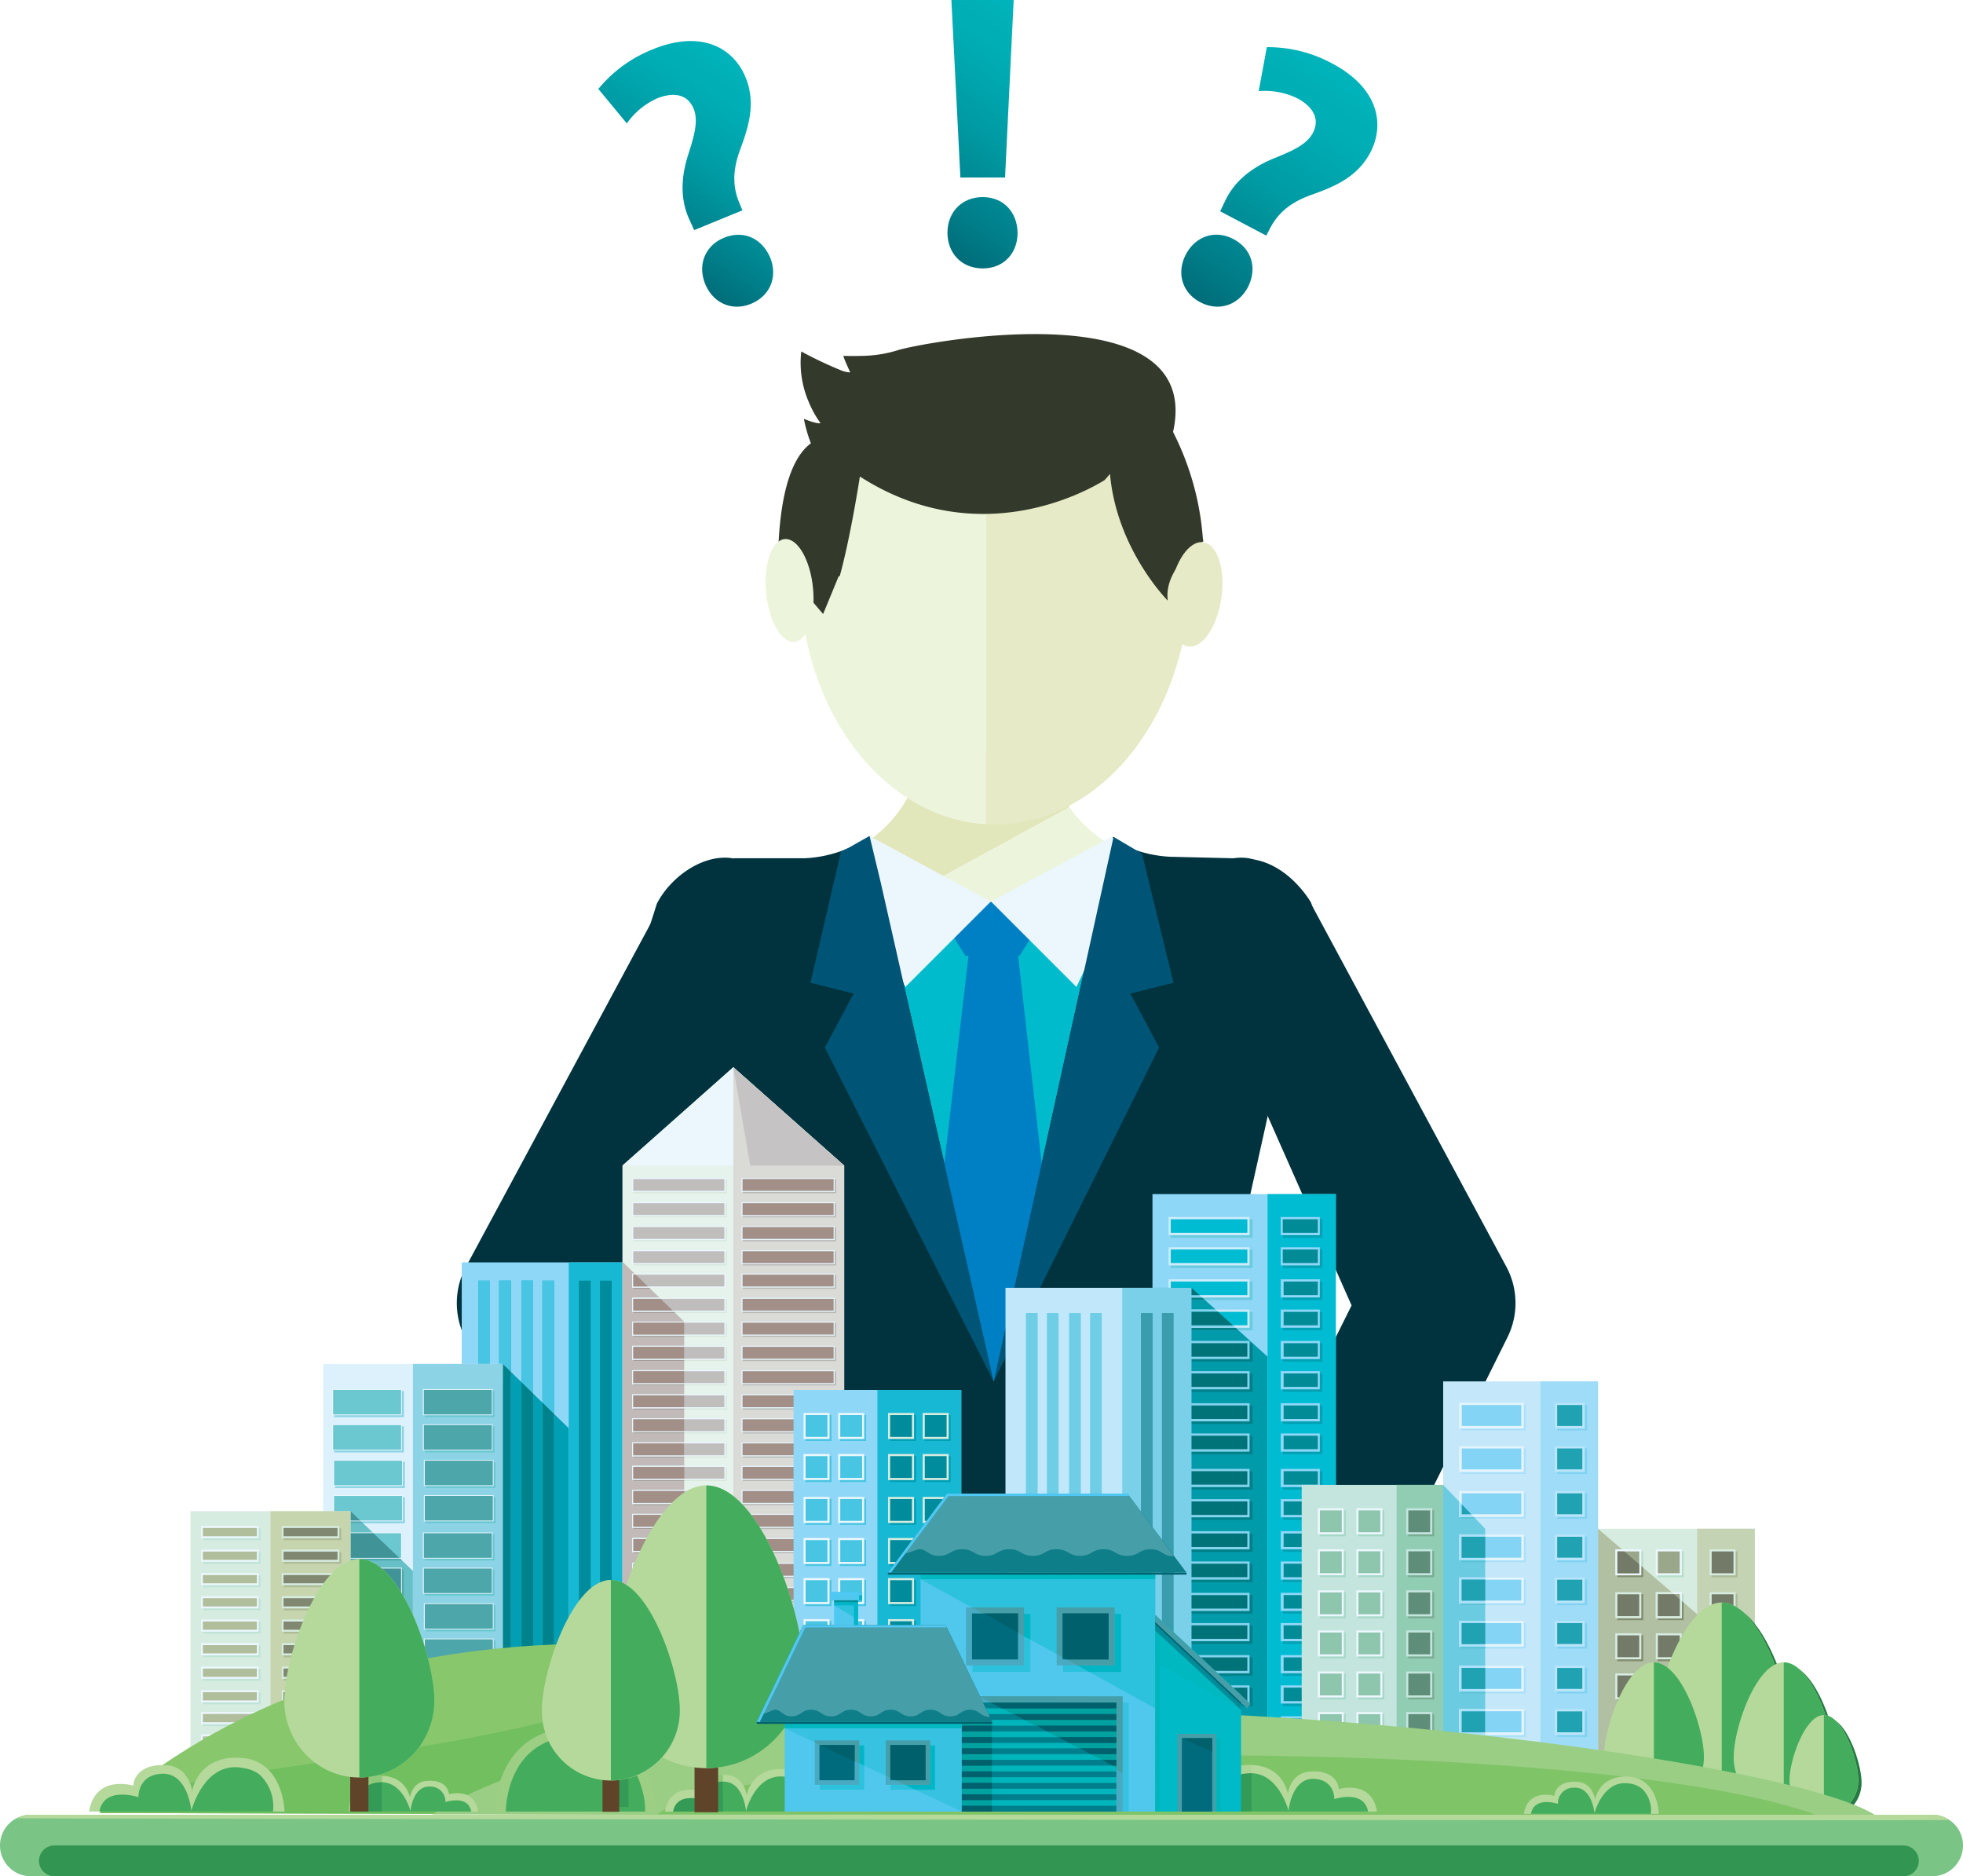 <svg xmlns="http://www.w3.org/2000/svg" xmlns:xlink="http://www.w3.org/1999/xlink" viewBox="0 0 595.866 569.483"><defs><linearGradient id="a" x1="230.403" y1="22.62" x2="190.731" y2="82.755" gradientUnits="userSpaceOnUse"><stop offset="0" stop-color="#00b3ba"/><stop offset="0.189" stop-color="#00adb4"/><stop offset="0.448" stop-color="#009ba4"/><stop offset="0.747" stop-color="#007e89"/><stop offset="1" stop-color="#00606d"/></linearGradient><linearGradient id="b" x1="318.451" y1="7.423" x2="272.174" y2="77.568" xlink:href="#a"/><linearGradient id="c" x1="406.558" y1="20.842" x2="355.541" y2="98.175" xlink:href="#a"/></defs><title>Homepage-Mun-Buildings</title><path d="M323.415,243.138V228.462H276.983v10.977h-.156a38.121,38.121,0,0,1-17.526,18.3,49.168,49.168,0,0,0,15.72,14.375l49.62-27.1C324.216,244.4,323.805,243.775,323.415,243.138Z" fill="#e2e6bb"/><path d="M324.641,245.007l-49.62,27.1c.645.372,1.3.734,1.962,1.077V283.4h.059v.695h44.134V283.4h2.239V272.21a49.159,49.159,0,0,0,15.978-14.62A38.045,38.045,0,0,1,324.641,245.007Z" fill="#edf4dc"/><path d="M406.259,299.9l-.045.018-8.245-25.935s-5.735-10.295-16.079-12.85l-2.8-.628a15.674,15.674,0,0,0-4.688,0l-19.221-.459a37.827,37.827,0,0,1-10.918-2.182l-6.5-3.8-2.254,5.793-24.538,24.942L270.5,263.565l-6.6-9.588-4.183,2.612c-.028-.039-.061-.076-.088-.118a37.964,37.964,0,0,1-15.256,4.022v.008H222.733l.025.079c-8.774-1.661-18.787,5.092-23.238,13.449-.043.084-.082.168-.128.249l-2.485,7.817-21.985,69.181,9.765-23.247,24.834-4.319,17.03,27.453,2.231,132.527,72.059.527,72.442.588,3.569-121.823-2.979,24.991,13.809-62.1c5.182,6.581,6.928,20.547,21.6,18.9Z" fill="#00333e"/><path d="M188.764,492.712A19.7,19.7,0,1,0,224.3,475.671l-39.071-74.217-34.552,10.8Z" fill="#c4e1ba"/><path d="M180.514,485.261,141.1,405.9a23.347,23.347,0,0,1,.586-21.87l59.194-109.987L224.1,323.17l-35.671,73.053,33.9,68.272Z" fill="#00333e"/><path d="M409.93,492.712A19.7,19.7,0,1,1,374.4,475.671l39.07-74.217,34.554,10.8Z" fill="#c4e1ba"/><path d="M418.179,485.261,457.592,405.9a23.347,23.347,0,0,0-.587-21.87L397.812,274.041l-18.228,52.908,30.684,69.274-33.9,68.272Z" fill="#00333e"/><path d="M335.425,265.812a51.561,51.561,0,0,1-68.081,2.046l34.288,151.457Z" fill="#0bc"/><polygon points="318.774 375.669 308.948 289.355 301.672 287.233 301.672 287.141 301.512 287.188 301.355 287.141 301.355 287.233 294.076 289.355 283.64 379.047 301.635 419.22 318.774 375.669" fill="#0080c4"/><polygon points="287.652 281.541 293.031 290.083 301.26 290.4 301.26 273.652 289.867 275.211 287.652 281.541" fill="#0080c4"/><polygon points="312.651 275.211 301.26 273.652 301.26 290.4 309.486 290.083 314.865 281.541 312.651 275.211" fill="#0080c4"/><polygon points="263.952 253.733 300.743 273.652 274.817 299.577 255.568 259.117 263.952 253.733" fill="#ebf7fd"/><polygon points="337.36 254.01 300.828 273.652 326.754 299.577 346.001 259.117 337.36 254.01" fill="#ebf7fd"/><polygon points="301.632 419.315 267.344 267.858 263.952 253.733 257.387 257.436 255.295 258.402 246.017 298.29 259.122 301.567 250.385 317.949 301.632 419.315" fill="#005476"/><polygon points="356.218 298.29 346.665 259.117 346.561 259.054 338.024 254.01 335.425 265.812 301.632 419.315 351.85 317.949 343.112 301.567 356.218 298.29" fill="#005476"/><path d="M242.782,174.506c0,40.717,25.1,73.9,56.565,75.667V113.723C268.406,115.222,242.782,134.371,242.782,174.506Z" fill="#edf4dc"/><path d="M303.321,113.622c-.9,0-1.8.019-2.691.048-.429.014-.855.033-1.283.053v136.45c.428.024.854.045,1.283.057.454.015.9.045,1.349.045,32.7,0,59.2-33.923,59.2-75.769S336.024,113.622,303.321,113.622Z" fill="#e6eac6"/><path d="M365.122,163.35a85.083,85.083,0,0,0-9.045-32.249c5.1-22.77-16.179-29.111-38.621-29.659-20.746-.5-42.478,3.942-45.284,4.965a38.027,38.027,0,0,1-10.71,1.608c-3.113.1-5.484-.014-5.484-.014a24.476,24.476,0,0,0,1.116,2.813c.508,1.168,1,2.226,1,2.226a8.372,8.372,0,0,1-2.986-.716,119.381,119.381,0,0,1-11.882-5.65,29.942,29.942,0,0,0,2.327,15.469,30.753,30.753,0,0,0,3.514,6.3c-1.331.267-5.047-1.326-5.047-1.326a41.368,41.368,0,0,0,2.13,7.436c-7.988,5.829-9.839,22.66-9.986,35.825l13.693,15.989,4.733-11.476c.1.014.2.016.3.03,3.342-12.081,6.127-30.281,6.127-30.281,35.723,22.934,68.592,4.611,74.271,1.091,1.078-1.181,1.647-1.89,1.647-1.89,2.026,22.948,17.545,38.47,17.545,38.47-1.3-9.747,9.884-17.388,10.717-17.941l.079-.053C365.236,163.985,365.179,163.679,365.122,163.35Z" fill="#343a2b"/><path d="M355.208,179.261c-1.269,8.734,1.179,16.327,5.463,16.957s8.8-5.936,10.07-14.672-1.178-16.326-5.46-16.958S356.485,170.524,355.208,179.261Z" fill="#e6eac6"/><path d="M246.793,178.548c.839,8.622-1.69,15.922-5.619,16.3s-7.8-6.292-8.627-14.916,1.69-15.922,5.62-16.307S245.969,169.926,246.793,178.548Z" fill="#edf4dc"/><path d="M210.716,69.838l-1.281-2.817c-2.627-5.479-3.1-11.968-.576-19.939,1.812-5.624,3.233-10.318,1.7-14.06-1.575-3.853-5.143-5.349-10.737-3.317a22.452,22.452,0,0,0-9.547,7.76L181.624,27a40.812,40.812,0,0,1,16.538-12.033c14.53-5.944,24.422-.611,28.16,8.526,3.423,8.366.5,15.987-1.791,22.321-2.226,6.179-2.122,11.148.015,16.057l.811,1.981ZM214.068,86.2c-2.387-5.834-.025-11.683,5.7-14.025,5.944-2.432,11.508.175,14,5.964,2.343,5.724.135,11.639-5.808,14.071C222.129,94.6,216.41,91.924,214.068,86.2Z" fill="url(#a)"/><path d="M287.6,70.647c0-6.3,4.4-10.823,10.7-10.823s10.466,4.52,10.585,10.823c0,6.185-4.162,10.823-10.585,10.823S287.6,76.832,287.6,70.647Zm3.925-16.77L288.793,0H307.7l-2.616,53.877Z" fill="url(#b)"/><path d="M370.379,64.129l1.337-2.791c2.514-5.532,7.188-10.059,14.918-13.243,5.474-2.223,9.985-4.147,11.872-7.723,1.941-3.682.8-7.378-4.352-10.362a22.456,22.456,0,0,0-12.079-2.337l2.47-13.353a40.792,40.792,0,0,1,19.844,4.952C418.275,26.6,420.538,37.6,415.933,46.335c-4.217,8-11.935,10.648-18.264,12.958-6.166,2.261-9.908,5.531-12.3,10.321l-1,1.894ZM359.988,77.2c2.94-5.575,8.941-7.52,14.411-4.635,5.681,3,7.255,8.935,4.42,14.566-2.885,5.471-8.836,7.576-14.517,4.581C358.727,88.775,357.1,82.675,359.988,77.2Z" fill="url(#c)"/><rect x="140.16" y="383.163" width="64.96" height="151.05" fill="#8fd7f7"/><polygon points="172.639 534.213 140.16 534.213 152.598 413.976 172.639 433.508 172.639 534.213" fill="#009fb3"/><rect x="164.641" y="388.691" width="3.558" height="140.856" fill="#17b8d3"/><rect x="158.275" y="388.691" width="3.557" height="140.856" fill="#17b8d3"/><rect x="151.534" y="388.691" width="3.558" height="140.856" fill="#17b8d3"/><rect x="145.167" y="388.691" width="3.559" height="145.522" fill="#17b8d3"/><rect x="164.641" y="388.691" width="3.558" height="140.856" fill="#48c5e2"/><rect x="158.275" y="388.691" width="3.557" height="140.856" fill="#17b8d3"/><rect x="151.534" y="388.691" width="3.558" height="140.856" fill="#17b8d3"/><polygon points="168.2 529.548 164.641 529.548 164.641 425.713 168.2 429.181 168.2 529.548" fill="#00828d"/><polygon points="161.833 529.548 158.275 529.548 158.275 419.508 158.275 388.691 161.833 388.691 161.833 422.976 161.833 529.548" fill="#48c5e2"/><polygon points="155.093 529.548 151.534 529.548 151.534 413.369 151.534 388.691 155.093 388.691 155.093 416.407 155.093 529.548" fill="#48c5e2"/><polygon points="161.833 529.548 158.275 529.548 158.275 419.508 161.833 422.976 161.833 529.548" fill="#00828d"/><polygon points="155.093 529.548 151.534 529.548 152.598 413.976 155.093 416.407 155.093 529.548" fill="#00828d"/><rect x="145.167" y="388.691" width="3.559" height="145.522" fill="#48c5e2"/><polygon points="152.598 534.213 98.107 534.213 98.107 457.78 98.107 413.976 152.598 413.976 152.598 534.213" fill="#dcf1fc"/><polygon points="125.352 534.213 98.107 534.213 106.399 458.686 125.352 476.81 125.352 534.213" fill="#68c0c7"/><rect x="101.414" y="422.204" width="21.174" height="7.947" fill="#8cd4e5"/><rect x="100.821" y="421.612" width="21.175" height="7.948" fill="#ebf7fd"/><rect x="101.117" y="421.859" width="20.632" height="7.453" fill="#6bc8d1"/><rect x="101.414" y="432.904" width="21.174" height="7.945" fill="#8cd4e5"/><rect x="100.821" y="432.311" width="21.175" height="7.946" fill="#ebf7fd"/><rect x="101.117" y="432.556" width="20.632" height="7.455" fill="#6bc8d1"/><rect x="101.71" y="443.7" width="21.175" height="7.946" fill="#8cd4e5"/><rect x="101.117" y="443.109" width="21.176" height="7.945" fill="#ebf7fd"/><rect x="101.414" y="443.355" width="20.632" height="7.452" fill="#6bc8d1"/><polygon points="122.885 462.345 110.224 462.345 101.71 462.345 101.71 454.4 122.885 454.4 122.885 462.345" fill="#8cd4e5"/><polygon points="110.224 462.345 110.224 462.345 101.71 462.345 101.71 454.4 102.105 454.387 110.224 462.345" fill="#50abb0"/><rect x="101.117" y="453.807" width="21.176" height="7.947" fill="#ebf7fd"/><rect x="101.414" y="454.055" width="20.632" height="7.452" fill="#6bc8d1"/><polygon points="109.347 461.506 101.414 461.506 106.399 458.686 109.347 461.506" fill="#409497"/><polygon points="122.072 473.673 101.414 473.673 101.414 465.727 113.705 465.727 122.072 473.673" fill="#50abb0"/><rect x="100.821" y="465.134" width="21.175" height="7.945" fill="#ebf7fd"/><rect x="101.117" y="465.379" width="20.632" height="7.454" fill="#6bc8d1"/><polygon points="121.192 472.833 101.117 472.833 101.117 465.379 113.358 465.379 121.192 472.833" fill="#409497"/><rect x="101.414" y="476.424" width="21.174" height="7.947" fill="#50abb0"/><rect x="100.821" y="475.83" width="21.175" height="7.949" fill="#ebf7fd"/><rect x="101.117" y="476.078" width="20.632" height="7.455" fill="#409497"/><rect x="101.71" y="487.222" width="21.175" height="7.946" fill="#50abb0"/><rect x="101.117" y="486.63" width="21.176" height="7.945" fill="#ebf7fd"/><rect x="101.414" y="486.876" width="20.632" height="7.454" fill="#409497"/><rect x="101.71" y="497.919" width="21.175" height="7.948" fill="#50abb0"/><rect x="101.117" y="497.327" width="21.176" height="7.946" fill="#ebf7fd"/><rect x="101.414" y="497.574" width="20.632" height="7.455" fill="#409497"/><rect x="101.414" y="508.442" width="21.174" height="7.946" fill="#50abb0"/><rect x="100.821" y="507.85" width="21.175" height="7.947" fill="#ebf7fd"/><rect x="101.117" y="508.096" width="20.632" height="7.454" fill="#409497"/><rect x="101.414" y="519.142" width="21.174" height="7.946" fill="#50abb0"/><rect x="100.821" y="518.549" width="21.175" height="7.946" fill="#ebf7fd"/><rect x="101.117" y="518.795" width="20.632" height="7.454" fill="#409497"/><rect x="57.831" y="458.686" width="48.568" height="75.527" fill="#d7ece1"/><rect x="82.115" y="458.686" width="24.284" height="75.527" fill="#c6d5ae"/><rect x="172.639" y="383.163" width="32.48" height="151.05" fill="#17b8d3"/><polygon points="256.251 534.213 222.593 534.213 188.934 534.213 188.934 353.783 222.593 323.933 256.251 353.783 256.251 534.213" fill="#e6f3ec"/><polygon points="188.934 353.783 222.593 323.933 256.251 353.783 188.934 353.783" fill="#ebf7fd"/><polygon points="207.682 534.213 188.934 534.213 188.934 383.163 188.934 382.965 207.682 401.147 207.682 534.213" fill="#c1bab8"/><rect x="270.889" y="454.646" width="41.827" height="79.567" fill="#2ba4c2"/><polygon points="312.717 534.213 270.889 534.213 270.889 454.646 312.717 486.056 312.717 534.213" fill="#0890aa"/><rect x="270.889" y="459.213" width="41.827" height="2.99" fill="#0089a2"/><rect x="270.889" y="465.956" width="41.827" height="2.985" fill="#0089a2"/><polygon points="312.717 475.432 298.57 475.432 270.889 475.432 270.889 472.444 294.592 472.444 312.717 472.444 312.717 475.432" fill="#0089a2"/><polygon points="298.57 475.432 270.889 475.432 270.889 472.444 294.592 472.444 298.57 475.432" fill="#007c90"/><rect x="270.889" y="479.185" width="41.827" height="2.986" fill="#0089a2"/><polygon points="307.544 482.17 270.889 482.17 270.889 479.185 303.569 479.185 307.544 482.17" fill="#007c90"/><rect x="270.889" y="486.056" width="41.827" height="2.985" fill="#007c90"/><rect x="270.889" y="492.794" width="41.827" height="2.987" fill="#007c90"/><rect x="270.889" y="499.283" width="41.827" height="2.986" fill="#007c90"/><rect x="270.889" y="506.022" width="41.827" height="2.988" fill="#007c90"/><rect x="270.889" y="512.959" width="41.827" height="2.985" fill="#007c90"/><rect x="270.889" y="519.83" width="41.827" height="2.987" fill="#007c90"/><rect x="270.889" y="526.568" width="41.827" height="2.991" fill="#007c90"/><polygon points="256.251 534.213 222.593 534.213 222.593 352.808 222.593 323.933 256.251 353.783 256.251 534.213" fill="#dadad7"/><polygon points="227.745 353.783 222.593 323.933 256.251 353.783 227.745 353.783" fill="#c5c3c4"/><rect x="305.213" y="390.878" width="56.471" height="143.336" fill="#c1e8fa"/><rect x="349.834" y="362.432" width="55.654" height="171.781" fill="#8fd7f7"/><polygon points="384.766 534.213 349.834 534.213 349.887 390.878 361.683 390.878 384.766 411.784 384.766 534.213" fill="#009baa"/><rect x="355.387" y="370.083" width="24.85" height="5.626" fill="#6acbdf"/><rect x="354.721" y="369.389" width="24.579" height="5.517" fill="#cdecfb"/><rect x="355.387" y="370.083" width="23.247" height="4.088" fill="#00bcd3"/><rect x="355.387" y="379.263" width="24.85" height="5.626" fill="#6acbdf"/><rect x="354.721" y="378.571" width="24.579" height="5.515" fill="#cdecfb"/><rect x="355.387" y="379.263" width="23.247" height="4.088" fill="#00bcd3"/><rect x="355.387" y="388.99" width="24.85" height="5.628" fill="#6acbdf"/><polygon points="365.814 394.618 355.387 394.618 355.387 388.99 361.683 390.878 365.814 394.618" fill="#00818a"/><polygon points="379.3 393.815 364.931 393.815 354.721 393.815 354.721 388.298 379.3 388.298 379.3 393.815" fill="#cdecfb"/><polygon points="364.931 393.815 354.721 393.815 354.721 390.878 361.683 390.878 364.931 393.815" fill="#84d3ed"/><rect x="355.387" y="388.99" width="23.247" height="4.09" fill="#00bcd3"/><polygon points="364.115 393.08 355.387 393.08 355.387 390.878 361.683 390.878 364.115 393.08" fill="#007378"/><polygon points="380.237 403.798 375.944 403.798 355.387 403.798 355.387 398.172 380.237 398.172 380.237 403.798" fill="#6acbdf"/><polygon points="375.944 403.798 355.387 403.798 355.387 398.172 369.737 398.172 375.944 403.798" fill="#00818a"/><polygon points="379.3 402.995 375.064 402.995 354.721 402.995 354.721 397.477 368.971 397.477 379.3 397.477 379.3 402.995" fill="#cdecfb"/><polygon points="375.064 402.995 354.721 402.995 354.721 397.477 368.971 397.477 375.064 402.995" fill="#84d3ed"/><rect x="355.387" y="398.172" width="23.247" height="4.088" fill="#00bcd3"/><polygon points="374.255 402.26 355.387 402.26 355.387 398.172 369.737 398.172 374.255 402.26" fill="#007378"/><rect x="355.387" y="407.693" width="24.85" height="5.626" fill="#00818a"/><rect x="354.721" y="407.001" width="24.579" height="5.517" fill="#84d3ed"/><rect x="355.387" y="407.693" width="23.247" height="4.091" fill="#007378"/><rect x="355.387" y="416.874" width="24.85" height="5.627" fill="#00818a"/><rect x="354.721" y="416.181" width="24.579" height="5.517" fill="#84d3ed"/><rect x="355.387" y="416.874" width="23.247" height="4.09" fill="#007378"/><rect x="355.387" y="426.602" width="24.85" height="5.626" fill="#00818a"/><rect x="354.721" y="425.909" width="24.579" height="5.518" fill="#84d3ed"/><rect x="355.387" y="426.602" width="23.247" height="4.09" fill="#007378"/><rect x="355.387" y="435.782" width="24.85" height="5.627" fill="#00818a"/><rect x="354.721" y="435.089" width="24.579" height="5.517" fill="#84d3ed"/><rect x="355.387" y="435.782" width="23.247" height="4.09" fill="#007378"/><rect x="355.387" y="446.539" width="24.85" height="5.626" fill="#00818a"/><rect x="354.721" y="445.847" width="24.579" height="5.517" fill="#84d3ed"/><rect x="355.387" y="446.539" width="23.247" height="4.088" fill="#007378"/><rect x="355.387" y="455.719" width="24.85" height="5.626" fill="#00818a"/><rect x="354.721" y="455.027" width="24.579" height="5.516" fill="#84d3ed"/><rect x="355.387" y="455.719" width="23.247" height="4.091" fill="#007378"/><rect x="355.387" y="465.447" width="24.85" height="5.627" fill="#00818a"/><rect x="354.721" y="464.755" width="24.579" height="5.517" fill="#84d3ed"/><rect x="355.387" y="465.447" width="23.247" height="4.089" fill="#007378"/><rect x="355.387" y="474.628" width="24.85" height="5.626" fill="#00818a"/><rect x="354.721" y="473.936" width="24.579" height="5.517" fill="#84d3ed"/><rect x="355.387" y="474.628" width="23.247" height="4.09" fill="#007378"/><rect x="355.387" y="484.149" width="24.85" height="5.627" fill="#00818a"/><rect x="354.721" y="483.457" width="24.579" height="5.516" fill="#84d3ed"/><rect x="355.387" y="484.149" width="23.247" height="4.091" fill="#007378"/><rect x="355.387" y="493.331" width="24.85" height="5.626" fill="#00818a"/><rect x="354.721" y="492.638" width="24.579" height="5.518" fill="#84d3ed"/><rect x="355.387" y="493.331" width="23.247" height="4.089" fill="#007378"/><rect x="355.387" y="503.058" width="24.85" height="5.628" fill="#00818a"/><rect x="354.721" y="502.366" width="24.579" height="5.517" fill="#84d3ed"/><rect x="355.387" y="503.058" width="23.247" height="4.091" fill="#007378"/><rect x="355.387" y="512.238" width="24.85" height="5.627" fill="#00818a"/><rect x="354.721" y="511.546" width="24.579" height="5.517" fill="#84d3ed"/><rect x="355.387" y="512.238" width="23.247" height="4.09" fill="#007378"/><rect x="355.387" y="521.627" width="24.85" height="5.628" fill="#00818a"/><rect x="354.721" y="520.934" width="24.579" height="5.517" fill="#84d3ed"/><rect x="355.387" y="521.627" width="23.247" height="4.09" fill="#007378"/><rect x="384.766" y="362.432" width="20.723" height="171.781" fill="#00bcd3"/><rect x="389.431" y="370.083" width="11.971" height="5.626" fill="#00a2b3"/><rect x="388.777" y="369.389" width="11.84" height="5.517" fill="#8fd7f7"/><rect x="389.371" y="370.083" width="10.653" height="4.088" fill="#008b96"/><rect x="389.431" y="379.263" width="11.971" height="5.626" fill="#00a2b3"/><rect x="388.777" y="378.571" width="11.84" height="5.515" fill="#8fd7f7"/><rect x="389.371" y="379.263" width="10.653" height="4.088" fill="#008b96"/><rect x="389.431" y="388.99" width="11.971" height="5.628" fill="#00a2b3"/><rect x="388.777" y="388.298" width="11.84" height="5.517" fill="#8fd7f7"/><rect x="389.64" y="388.99" width="10.383" height="4.09" fill="#008b96"/><rect x="389.431" y="398.172" width="11.971" height="5.626" fill="#00a2b3"/><rect x="388.777" y="397.477" width="11.84" height="5.518" fill="#8fd7f7"/><rect x="389.64" y="398.172" width="10.383" height="4.088" fill="#008b96"/><rect x="389.431" y="407.693" width="11.971" height="5.626" fill="#00a2b3"/><rect x="388.777" y="407.001" width="11.84" height="5.517" fill="#8fd7f7"/><rect x="389.64" y="407.693" width="10.383" height="4.091" fill="#008b96"/><rect x="389.431" y="416.874" width="11.971" height="5.627" fill="#00a2b3"/><rect x="388.777" y="416.181" width="11.84" height="5.517" fill="#8fd7f7"/><rect x="389.64" y="416.874" width="10.383" height="4.09" fill="#008b96"/><rect x="389.431" y="426.602" width="11.971" height="5.626" fill="#00a2b3"/><rect x="388.777" y="425.909" width="11.84" height="5.518" fill="#8fd7f7"/><rect x="389.64" y="426.602" width="10.383" height="4.09" fill="#008b96"/><rect x="389.431" y="435.782" width="11.971" height="5.627" fill="#00a2b3"/><rect x="388.777" y="435.089" width="11.84" height="5.517" fill="#8fd7f7"/><rect x="389.64" y="435.782" width="10.383" height="4.09" fill="#008b96"/><rect x="389.431" y="446.539" width="11.971" height="5.626" fill="#00a2b3"/><rect x="388.777" y="445.847" width="11.84" height="5.517" fill="#8fd7f7"/><rect x="389.64" y="446.539" width="10.383" height="4.088" fill="#008b96"/><rect x="389.431" y="455.719" width="11.971" height="5.626" fill="#00a2b3"/><rect x="388.777" y="455.027" width="11.84" height="5.516" fill="#8fd7f7"/><rect x="389.64" y="455.719" width="10.383" height="4.091" fill="#008b96"/><rect x="389.431" y="465.447" width="11.971" height="5.627" fill="#00a2b3"/><rect x="388.777" y="464.755" width="11.84" height="5.517" fill="#8fd7f7"/><rect x="389.64" y="465.447" width="10.383" height="4.089" fill="#008b96"/><rect x="389.431" y="474.628" width="11.971" height="5.626" fill="#00a2b3"/><rect x="388.777" y="473.936" width="11.84" height="5.517" fill="#8fd7f7"/><rect x="389.64" y="474.628" width="10.383" height="4.09" fill="#008b96"/><rect x="389.431" y="484.149" width="11.971" height="5.627" fill="#00a2b3"/><rect x="388.777" y="483.457" width="11.84" height="5.516" fill="#8fd7f7"/><rect x="389.64" y="484.149" width="10.383" height="4.091" fill="#008b96"/><rect x="389.431" y="493.331" width="11.971" height="5.626" fill="#00a2b3"/><rect x="388.777" y="492.638" width="11.84" height="5.518" fill="#8fd7f7"/><rect x="389.64" y="493.331" width="10.383" height="4.089" fill="#008b96"/><rect x="389.431" y="503.058" width="11.971" height="5.628" fill="#00a2b3"/><rect x="388.777" y="502.366" width="11.84" height="5.517" fill="#8fd7f7"/><rect x="389.64" y="503.058" width="10.383" height="4.091" fill="#008b96"/><rect x="389.431" y="512.238" width="11.971" height="5.627" fill="#00a2b3"/><rect x="388.777" y="511.546" width="11.84" height="5.517" fill="#8fd7f7"/><rect x="389.64" y="512.238" width="10.383" height="4.09" fill="#008b96"/><rect x="389.431" y="521.627" width="11.971" height="5.628" fill="#00a2b3"/><rect x="388.777" y="520.934" width="11.84" height="5.517" fill="#8fd7f7"/><rect x="389.64" y="521.627" width="10.383" height="4.09" fill="#008b96"/><rect x="340.656" y="390.878" width="21.027" height="143.336" fill="#7ad0e9"/><rect x="125.352" y="413.976" width="27.247" height="120.237" fill="#8cd4e5"/><rect x="395.126" y="450.697" width="41.175" height="83.517" fill="#c4e5de"/><rect x="423.944" y="450.697" width="14.133" height="83.517" fill="#91cdb3"/><rect x="438.077" y="419.292" width="47.001" height="114.921" fill="#c4e8fa"/><polygon points="450.819 534.213 438.077 534.213 438.077 450.697 450.819 464.011 450.819 534.213" fill="#6bcbe1"/><rect x="467.575" y="419.292" width="17.503" height="114.921" fill="#9fdcf8"/><rect x="485.078" y="464.011" width="47.592" height="70.202" fill="#d7ece1"/><polygon points="532.67 534.213 485.078 534.213 485.078 464.011 532.67 505.029 532.67 534.213" fill="#b1c0a2"/><rect x="515.168" y="464.011" width="17.502" height="70.202" fill="#c3d3b3"/><rect x="225.468" y="357.919" width="28.324" height="4.253" fill="#b6b8b6"/><rect x="225.051" y="357.54" width="28.323" height="4.254" fill="#e6f5fc"/><rect x="225.401" y="357.859" width="27.641" height="3.592" fill="#a28f87"/><rect x="225.468" y="365.248" width="28.324" height="4.252" fill="#b6b8b6"/><rect x="225.051" y="364.869" width="28.323" height="4.253" fill="#e6f5fc"/><rect x="225.401" y="365.188" width="27.641" height="3.593" fill="#a28f87"/><rect x="225.468" y="372.504" width="28.324" height="4.251" fill="#b6b8b6"/><rect x="225.051" y="372.126" width="28.323" height="4.253" fill="#e6f5fc"/><rect x="225.401" y="372.443" width="27.641" height="3.592" fill="#a28f87"/><rect x="225.468" y="379.833" width="28.324" height="4.254" fill="#b6b8b6"/><rect x="225.051" y="379.454" width="28.323" height="4.253" fill="#e6f5fc"/><rect x="225.401" y="379.772" width="27.641" height="3.594" fill="#a28f87"/><rect x="225.468" y="386.942" width="28.324" height="4.252" fill="#b6b8b6"/><rect x="225.051" y="386.563" width="28.323" height="4.253" fill="#e6f5fc"/><rect x="225.401" y="386.881" width="27.641" height="3.592" fill="#a28f87"/><rect x="225.468" y="394.27" width="28.324" height="4.254" fill="#b6b8b6"/><rect x="225.051" y="393.892" width="28.323" height="4.253" fill="#e6f5fc"/><rect x="225.401" y="394.21" width="27.641" height="3.594" fill="#a28f87"/><rect x="225.468" y="401.526" width="28.324" height="4.254" fill="#b6b8b6"/><rect x="225.051" y="401.147" width="28.323" height="4.254" fill="#e6f5fc"/><rect x="225.401" y="401.465" width="27.641" height="3.592" fill="#a28f87"/><rect x="225.468" y="408.856" width="28.324" height="4.252" fill="#b6b8b6"/><rect x="225.051" y="408.478" width="28.323" height="4.253" fill="#e6f5fc"/><rect x="225.401" y="408.797" width="27.641" height="3.592" fill="#a28f87"/><rect x="225.468" y="416.259" width="28.324" height="4.253" fill="#b6b8b6"/><rect x="225.051" y="415.882" width="28.323" height="4.253" fill="#e6f5fc"/><rect x="225.401" y="416.2" width="27.641" height="3.591" fill="#a28f87"/><rect x="225.468" y="423.589" width="28.324" height="4.253" fill="#b6b8b6"/><rect x="225.051" y="423.211" width="28.323" height="4.253" fill="#e6f5fc"/><rect x="225.401" y="423.529" width="27.641" height="3.592" fill="#a28f87"/><rect x="225.468" y="430.844" width="28.324" height="4.255" fill="#b6b8b6"/><rect x="225.051" y="430.466" width="28.323" height="4.253" fill="#e6f5fc"/><rect x="225.401" y="430.784" width="27.641" height="3.595" fill="#a28f87"/><rect x="225.468" y="438.175" width="28.324" height="4.252" fill="#b6b8b6"/><rect x="225.051" y="437.796" width="28.323" height="4.254" fill="#e6f5fc"/><rect x="225.401" y="438.115" width="27.641" height="3.592" fill="#a28f87"/><rect x="225.468" y="445.283" width="28.324" height="4.251" fill="#b6b8b6"/><rect x="225.051" y="444.904" width="28.323" height="4.253" fill="#e6f5fc"/><rect x="225.401" y="445.221" width="27.641" height="3.592" fill="#a28f87"/><rect x="225.468" y="452.613" width="28.324" height="4.251" fill="#b6b8b6"/><rect x="225.051" y="452.234" width="28.323" height="4.254" fill="#e6f5fc"/><rect x="225.401" y="452.552" width="27.641" height="3.592" fill="#a28f87"/><rect x="225.468" y="459.869" width="28.324" height="4.251" fill="#b6b8b6"/><rect x="225.051" y="459.489" width="28.323" height="4.253" fill="#e6f5fc"/><rect x="225.401" y="459.807" width="27.641" height="3.592" fill="#a28f87"/><rect x="225.468" y="467.197" width="28.324" height="4.251" fill="#b6b8b6"/><rect x="225.051" y="466.818" width="28.323" height="4.253" fill="#e6f5fc"/><rect x="225.401" y="467.137" width="27.641" height="3.594" fill="#a28f87"/><rect x="225.468" y="474.735" width="28.324" height="4.253" fill="#b6b8b6"/><rect x="225.051" y="474.356" width="28.323" height="4.253" fill="#e6f5fc"/><rect x="225.401" y="474.676" width="27.641" height="3.59" fill="#a28f87"/><rect x="225.468" y="482.065" width="28.324" height="4.252" fill="#b6b8b6"/><rect x="225.051" y="481.686" width="28.323" height="4.254" fill="#e6f5fc"/><rect x="225.401" y="482.004" width="27.641" height="3.592" fill="#a28f87"/><rect x="225.468" y="489.319" width="28.324" height="4.253" fill="#b6b8b6"/><rect x="225.051" y="488.942" width="28.323" height="4.255" fill="#e6f5fc"/><rect x="225.401" y="489.26" width="27.641" height="3.592" fill="#a28f87"/><rect x="225.468" y="496.65" width="28.324" height="4.253" fill="#b6b8b6"/><rect x="225.051" y="496.271" width="28.323" height="4.254" fill="#e6f5fc"/><rect x="225.401" y="496.591" width="27.641" height="3.59" fill="#a28f87"/><rect x="225.468" y="503.756" width="28.324" height="4.254" fill="#b6b8b6"/><rect x="225.051" y="503.379" width="28.323" height="4.253" fill="#e6f5fc"/><rect x="225.401" y="503.698" width="27.641" height="3.592" fill="#a28f87"/><rect x="225.468" y="511.087" width="28.324" height="4.253" fill="#b6b8b6"/><rect x="225.051" y="510.709" width="28.323" height="4.253" fill="#e6f5fc"/><rect x="225.401" y="511.028" width="27.641" height="3.59" fill="#a28f87"/><rect x="225.468" y="518.342" width="28.324" height="4.253" fill="#b6b8b6"/><rect x="225.051" y="517.964" width="28.323" height="4.253" fill="#e6f5fc"/><rect x="225.401" y="518.282" width="27.641" height="3.594" fill="#a28f87"/><rect x="225.468" y="525.673" width="28.324" height="4.251" fill="#b6b8b6"/><rect x="225.051" y="525.295" width="28.323" height="4.252" fill="#e6f5fc"/><rect x="225.401" y="525.613" width="27.641" height="3.591" fill="#a28f87"/><rect x="128.957" y="422.204" width="21.175" height="7.947" fill="#6bc8d1"/><rect x="128.364" y="421.612" width="21.175" height="7.948" fill="#e0f3fc"/><rect x="128.659" y="421.859" width="20.633" height="7.453" fill="#4da6aa"/><rect x="128.957" y="432.904" width="21.175" height="7.945" fill="#6bc8d1"/><rect x="128.364" y="432.311" width="21.175" height="7.946" fill="#e0f3fc"/><rect x="128.659" y="432.556" width="20.633" height="7.455" fill="#4da6aa"/><rect x="129.252" y="443.7" width="21.175" height="7.946" fill="#6bc8d1"/><rect x="128.659" y="443.109" width="21.176" height="7.945" fill="#e0f3fc"/><rect x="128.957" y="443.355" width="20.632" height="7.452" fill="#4da6aa"/><rect x="129.252" y="454.4" width="21.175" height="7.945" fill="#6bc8d1"/><rect x="128.659" y="453.807" width="21.176" height="7.947" fill="#e0f3fc"/><rect x="128.957" y="454.055" width="20.632" height="7.452" fill="#4da6aa"/><rect x="128.957" y="465.727" width="21.175" height="7.946" fill="#6bc8d1"/><rect x="128.364" y="465.134" width="21.175" height="7.945" fill="#e0f3fc"/><rect x="128.659" y="465.379" width="20.633" height="7.454" fill="#4da6aa"/><rect x="128.957" y="476.424" width="21.175" height="7.947" fill="#6bc8d1"/><rect x="128.364" y="475.83" width="21.175" height="7.949" fill="#e0f3fc"/><rect x="128.659" y="476.078" width="20.633" height="7.455" fill="#4da6aa"/><rect x="129.252" y="487.222" width="21.175" height="7.946" fill="#6bc8d1"/><rect x="128.659" y="486.63" width="21.176" height="7.945" fill="#e0f3fc"/><rect x="128.957" y="486.876" width="20.632" height="7.454" fill="#4da6aa"/><rect x="129.252" y="497.919" width="21.175" height="7.948" fill="#6bc8d1"/><rect x="128.659" y="497.327" width="21.176" height="7.946" fill="#e0f3fc"/><rect x="128.957" y="497.574" width="20.632" height="7.455" fill="#4da6aa"/><rect x="128.957" y="508.442" width="21.175" height="7.946" fill="#6bc8d1"/><rect x="128.364" y="507.85" width="21.175" height="7.947" fill="#e0f3fc"/><rect x="128.659" y="508.096" width="20.633" height="7.454" fill="#4da6aa"/><rect x="128.957" y="519.142" width="21.175" height="7.946" fill="#6bc8d1"/><rect x="128.364" y="518.549" width="21.175" height="7.946" fill="#e0f3fc"/><rect x="128.659" y="518.795" width="20.633" height="7.454" fill="#4da6aa"/><rect x="182.115" y="388.691" width="3.559" height="140.856" fill="#008c9c"/><rect x="175.748" y="388.691" width="3.558" height="140.856" fill="#008c9c"/><rect x="330.89" y="398.524" width="3.557" height="127.725" fill="#6fcde6"/><polygon points="328.081 526.249 324.523 526.249 324.523 425.57 324.523 398.524 328.081 398.524 328.081 428.617 328.081 526.249" fill="#6fcde6"/><polygon points="321.342 526.249 317.781 526.249 317.781 420.183 317.781 398.524 321.342 398.524 321.342 422.851 321.342 526.249" fill="#6fcde6"/><rect x="311.414" y="398.524" width="3.56" height="127.725" fill="#6fcde6"/><rect x="352.696" y="398.524" width="3.558" height="127.725" fill="#399dae"/><rect x="346.328" y="398.524" width="3.559" height="127.725" fill="#399dae"/><rect x="192.299" y="357.919" width="28.323" height="4.253" fill="#d6e8dc"/><rect x="191.883" y="357.54" width="28.323" height="4.254" fill="#ebf7fd"/><rect x="192.231" y="357.859" width="27.642" height="3.592" fill="#c0bebd"/><rect x="192.299" y="365.248" width="28.323" height="4.252" fill="#d6e8dc"/><rect x="191.883" y="364.869" width="28.323" height="4.253" fill="#ebf7fd"/><rect x="192.231" y="365.188" width="27.642" height="3.593" fill="#c0bebd"/><rect x="192.299" y="372.504" width="28.323" height="4.251" fill="#d6e8dc"/><rect x="191.883" y="372.126" width="28.323" height="4.253" fill="#ebf7fd"/><rect x="192.231" y="372.443" width="27.642" height="3.592" fill="#c0bebd"/><rect x="192.299" y="379.833" width="28.323" height="4.254" fill="#d6e8dc"/><rect x="191.883" y="379.454" width="28.323" height="4.253" fill="#ebf7fd"/><rect x="192.231" y="379.772" width="27.642" height="3.594" fill="#c0bebd"/><polygon points="197.42 391.193 192.299 391.193 192.299 386.942 197.42 391.193" fill="#a49c9a"/><rect x="191.883" y="386.563" width="28.323" height="4.253" fill="#ebf7fd"/><polygon points="197.028 390.816 191.883 390.816 191.883 386.563 192.644 386.563 197.028 390.816" fill="#ebf7fd"/><polygon points="219.874 390.473 196.678 390.473 192.231 390.473 192.231 386.881 192.971 386.881 219.874 386.881 219.874 390.473" fill="#c0bebd"/><polygon points="196.678 390.473 192.231 390.473 192.231 386.881 192.971 386.881 196.678 390.473" fill="#a28f87"/><polygon points="220.622 398.524 204.974 398.524 192.299 398.524 192.299 394.27 200.749 394.27 220.622 394.27 220.622 398.524" fill="#d6e8dc"/><polygon points="204.974 398.524 192.299 398.524 192.299 394.27 200.749 394.27 204.974 398.524" fill="#a49c9a"/><polygon points="220.205 398.145 204.595 398.145 191.883 398.145 191.883 393.892 200.199 393.892 220.205 393.892 220.205 398.145" fill="#ebf7fd"/><polygon points="204.595 398.145 191.883 398.145 191.883 393.892 200.199 393.892 204.595 398.145" fill="#e6f5fc"/><rect x="192.231" y="394.21" width="27.642" height="3.594" fill="#c0bebd"/><polygon points="204.236 397.804 192.231 397.804 192.231 394.21 200.524 394.21 204.236 397.804" fill="#a28f87"/><rect x="192.299" y="401.526" width="28.323" height="4.254" fill="#d6e8dc"/><rect x="192.299" y="401.526" width="15.382" height="4.254" fill="#a49c9a"/><rect x="191.883" y="401.147" width="28.323" height="4.254" fill="#ebf7fd"/><rect x="191.883" y="401.147" width="15.774" height="4.254" fill="#e6f5fc"/><rect x="192.231" y="401.465" width="27.642" height="3.592" fill="#c0bebd"/><rect x="192.231" y="401.465" width="15.448" height="3.592" fill="#a28f87"/><rect x="192.299" y="408.856" width="28.323" height="4.252" fill="#d6e8dc"/><rect x="192.299" y="408.856" width="15.382" height="4.252" fill="#a49c9a"/><rect x="191.883" y="408.478" width="28.323" height="4.253" fill="#ebf7fd"/><rect x="191.883" y="408.478" width="15.774" height="4.253" fill="#e6f5fc"/><rect x="192.231" y="408.797" width="27.642" height="3.592" fill="#c0bebd"/><rect x="192.231" y="408.797" width="15.45" height="3.592" fill="#a28f87"/><rect x="192.299" y="416.259" width="28.323" height="4.253" fill="#d6e8dc"/><rect x="192.299" y="416.259" width="15.382" height="4.253" fill="#a49c9a"/><rect x="191.883" y="415.882" width="28.323" height="4.253" fill="#ebf7fd"/><rect x="191.883" y="415.882" width="15.774" height="4.253" fill="#e6f5fc"/><rect x="192.231" y="416.2" width="27.642" height="3.591" fill="#c0bebd"/><rect x="192.231" y="416.2" width="15.45" height="3.591" fill="#a28f87"/><rect x="192.299" y="423.589" width="28.323" height="4.253" fill="#d6e8dc"/><rect x="192.299" y="423.589" width="15.382" height="4.253" fill="#a49c9a"/><rect x="191.883" y="423.211" width="28.323" height="4.253" fill="#ebf7fd"/><rect x="191.883" y="423.211" width="15.774" height="4.253" fill="#e6f5fc"/><rect x="192.231" y="423.529" width="27.642" height="3.592" fill="#c0bebd"/><rect x="192.231" y="423.529" width="15.45" height="3.592" fill="#a28f87"/><rect x="192.299" y="430.844" width="28.323" height="4.255" fill="#d6e8dc"/><rect x="192.299" y="430.844" width="15.382" height="4.255" fill="#a49c9a"/><rect x="191.883" y="430.466" width="28.323" height="4.253" fill="#ebf7fd"/><rect x="191.883" y="430.466" width="15.774" height="4.253" fill="#e6f5fc"/><rect x="192.231" y="430.784" width="27.642" height="3.595" fill="#c0bebd"/><rect x="192.231" y="430.784" width="15.45" height="3.595" fill="#a28f87"/><rect x="192.299" y="438.175" width="28.323" height="4.252" fill="#d6e8dc"/><rect x="192.299" y="438.175" width="15.382" height="4.252" fill="#a49c9a"/><rect x="191.883" y="437.796" width="28.323" height="4.254" fill="#ebf7fd"/><rect x="191.883" y="437.796" width="15.774" height="4.254" fill="#e6f5fc"/><rect x="192.231" y="438.115" width="27.642" height="3.592" fill="#c0bebd"/><rect x="192.231" y="438.115" width="15.413" height="3.592" fill="#a28f87"/><rect x="192.299" y="445.283" width="28.323" height="4.251" fill="#d6e8dc"/><rect x="192.299" y="445.283" width="15.382" height="4.251" fill="#a49c9a"/><rect x="191.883" y="444.904" width="28.323" height="4.253" fill="#ebf7fd"/><rect x="191.883" y="444.904" width="15.774" height="4.253" fill="#e6f5fc"/><rect x="192.231" y="445.221" width="27.642" height="3.592" fill="#c0bebd"/><rect x="192.231" y="445.221" width="15.487" height="3.592" fill="#a28f87"/><rect x="192.299" y="452.613" width="28.323" height="4.251" fill="#d6e8dc"/><rect x="192.299" y="452.613" width="15.382" height="4.251" fill="#a49c9a"/><rect x="191.883" y="452.234" width="28.323" height="4.254" fill="#ebf7fd"/><rect x="191.883" y="452.234" width="15.774" height="4.254" fill="#e6f5fc"/><rect x="192.231" y="452.552" width="27.642" height="3.592" fill="#c0bebd"/><rect x="192.231" y="452.552" width="15.487" height="3.592" fill="#a28f87"/><rect x="192.299" y="459.869" width="28.323" height="4.251" fill="#d6e8dc"/><rect x="192.299" y="459.869" width="15.382" height="4.251" fill="#a49c9a"/><rect x="191.883" y="459.489" width="28.323" height="4.253" fill="#ebf7fd"/><rect x="191.883" y="459.489" width="15.774" height="4.253" fill="#e6f5fc"/><rect x="192.231" y="459.807" width="27.642" height="3.592" fill="#c0bebd"/><rect x="192.231" y="459.807" width="15.45" height="3.592" fill="#a28f87"/><rect x="192.299" y="467.197" width="28.323" height="4.251" fill="#d6e8dc"/><rect x="192.299" y="467.197" width="15.382" height="4.251" fill="#a49c9a"/><rect x="191.883" y="466.818" width="28.323" height="4.253" fill="#ebf7fd"/><rect x="192.231" y="467.137" width="27.642" height="3.594" fill="#c0bebd"/><rect x="191.883" y="466.818" width="15.774" height="4.253" fill="#e6f5fc"/><rect x="192.231" y="467.137" width="15.487" height="3.594" fill="#a28f87"/><rect x="192.299" y="474.735" width="28.323" height="4.253" fill="#d6e8dc"/><rect x="192.299" y="474.735" width="15.382" height="4.253" fill="#a49c9a"/><rect x="191.883" y="474.356" width="28.323" height="4.253" fill="#ebf7fd"/><rect x="192.231" y="474.676" width="27.642" height="3.59" fill="#c0bebd"/><rect x="191.883" y="474.356" width="15.774" height="4.253" fill="#e6f5fc"/><rect x="192.231" y="474.676" width="15.487" height="3.59" fill="#a28f87"/><rect x="192.299" y="482.065" width="28.323" height="4.252" fill="#d6e8dc"/><rect x="192.299" y="482.065" width="15.382" height="4.252" fill="#a49c9a"/><rect x="191.883" y="481.686" width="28.323" height="4.254" fill="#ebf7fd"/><rect x="191.883" y="481.686" width="15.774" height="4.254" fill="#e6f5fc"/><rect x="192.231" y="482.004" width="27.642" height="3.592" fill="#c0bebd"/><rect x="192.231" y="482.004" width="15.487" height="3.592" fill="#a28f87"/><rect x="192.299" y="489.319" width="28.323" height="4.253" fill="#d6e8dc"/><rect x="192.299" y="489.319" width="15.382" height="4.253" fill="#a49c9a"/><rect x="191.883" y="488.942" width="28.323" height="4.255" fill="#ebf7fd"/><rect x="192.231" y="489.26" width="27.642" height="3.592" fill="#c0bebd"/><rect x="192.299" y="496.65" width="28.323" height="4.253" fill="#d6e8dc"/><rect x="192.299" y="496.65" width="15.382" height="4.253" fill="#a49c9a"/><rect x="191.883" y="496.271" width="28.323" height="4.254" fill="#ebf7fd"/><rect x="192.231" y="496.591" width="27.642" height="3.59" fill="#c0bebd"/><rect x="192.299" y="503.756" width="28.323" height="4.254" fill="#d6e8dc"/><rect x="192.299" y="503.756" width="15.382" height="4.254" fill="#a49c9a"/><rect x="191.883" y="503.379" width="28.323" height="4.253" fill="#ebf7fd"/><rect x="192.231" y="503.698" width="27.642" height="3.592" fill="#c0bebd"/><rect x="192.299" y="511.087" width="28.323" height="4.253" fill="#d6e8dc"/><rect x="192.299" y="511.087" width="15.382" height="4.253" fill="#a49c9a"/><rect x="191.883" y="510.709" width="28.323" height="4.253" fill="#ebf7fd"/><rect x="192.231" y="511.028" width="27.642" height="3.59" fill="#c0bebd"/><rect x="192.299" y="518.342" width="28.323" height="4.253" fill="#d6e8dc"/><rect x="192.299" y="518.342" width="15.382" height="4.253" fill="#a49c9a"/><rect x="192.299" y="525.673" width="15.382" height="4.251" fill="#a49c9a"/><rect x="191.883" y="517.964" width="28.323" height="4.253" fill="#ebf7fd"/><rect x="192.231" y="518.282" width="27.642" height="3.594" fill="#c0bebd"/><rect x="192.299" y="525.673" width="28.323" height="4.251" fill="#d6e8dc"/><rect x="192.299" y="525.673" width="15.382" height="4.251" fill="#aca2a2"/><rect x="191.883" y="525.295" width="28.323" height="4.252" fill="#ebf7fd"/><rect x="191.883" y="488.942" width="15.774" height="4.255" fill="#e6f5fc"/><rect x="191.883" y="496.271" width="15.774" height="4.254" fill="#e6f5fc"/><rect x="191.883" y="503.379" width="15.774" height="4.253" fill="#e6f5fc"/><rect x="191.883" y="510.709" width="15.774" height="4.253" fill="#e6f5fc"/><rect x="191.883" y="517.964" width="15.774" height="4.253" fill="#e6f5fc"/><rect x="191.883" y="525.295" width="15.774" height="4.252" fill="#e6f5fc"/><rect x="192.231" y="525.613" width="27.642" height="3.591" fill="#c0bebd"/><rect x="192.231" y="489.26" width="27.642" height="3.592" fill="#c0bebd"/><rect x="192.231" y="489.26" width="15.487" height="3.592" fill="#a28f87"/><rect x="192.231" y="496.591" width="27.642" height="3.59" fill="#c0bebd"/><rect x="192.231" y="496.591" width="15.487" height="3.59" fill="#a28f87"/><rect x="192.231" y="503.698" width="27.642" height="3.592" fill="#c0bebd"/><rect x="192.231" y="503.698" width="15.487" height="3.592" fill="#a28f87"/><rect x="192.231" y="511.028" width="27.642" height="3.59" fill="#c0bebd"/><rect x="192.231" y="511.028" width="15.45" height="3.59" fill="#a28f87"/><rect x="192.231" y="518.282" width="27.642" height="3.594" fill="#c0bebd"/><rect x="192.231" y="518.282" width="15.45" height="3.594" fill="#a28f87"/><rect x="192.231" y="525.613" width="15.45" height="3.591" fill="#a28f87"/><rect x="240.881" y="421.873" width="50.911" height="112.34" fill="#8fd7f7"/><rect x="266.336" y="421.873" width="25.456" height="112.34" fill="#17b8d3"/><rect x="244.503" y="429.46" width="7.897" height="7.898" fill="#48c5e2"/><rect x="243.91" y="428.868" width="7.897" height="7.897" fill="#ebf7fd"/><rect x="244.546" y="429.503" width="6.625" height="6.626" fill="#48c5e2"/><rect x="255.016" y="429.46" width="7.898" height="7.898" fill="#48c5e2"/><rect x="254.424" y="428.868" width="7.897" height="7.897" fill="#ebf7fd"/><rect x="255.06" y="429.503" width="6.625" height="6.626" fill="#48c5e2"/><rect x="244.503" y="441.925" width="7.897" height="7.899" fill="#48c5e2"/><rect x="243.91" y="441.332" width="7.897" height="7.901" fill="#ebf7fd"/><rect x="244.546" y="441.968" width="6.625" height="6.627" fill="#48c5e2"/><rect x="255.016" y="441.925" width="7.898" height="7.899" fill="#48c5e2"/><rect x="254.424" y="441.332" width="7.897" height="7.901" fill="#ebf7fd"/><rect x="255.06" y="441.968" width="6.625" height="6.627" fill="#48c5e2"/><rect x="244.503" y="454.941" width="7.897" height="7.898" fill="#48c5e2"/><rect x="243.91" y="454.347" width="7.897" height="7.901" fill="#ebf7fd"/><rect x="244.546" y="454.985" width="6.625" height="6.625" fill="#48c5e2"/><rect x="255.016" y="454.941" width="7.898" height="7.898" fill="#48c5e2"/><rect x="254.424" y="454.347" width="7.897" height="7.901" fill="#ebf7fd"/><rect x="255.06" y="454.985" width="6.625" height="6.625" fill="#48c5e2"/><rect x="244.503" y="467.404" width="7.897" height="7.899" fill="#48c5e2"/><rect x="243.91" y="466.814" width="7.897" height="7.898" fill="#ebf7fd"/><rect x="244.546" y="467.45" width="6.625" height="6.626" fill="#48c5e2"/><rect x="255.016" y="467.404" width="7.898" height="7.899" fill="#48c5e2"/><rect x="254.424" y="466.814" width="7.897" height="7.898" fill="#ebf7fd"/><rect x="255.06" y="467.45" width="6.625" height="6.626" fill="#48c5e2"/><rect x="244.503" y="479.58" width="7.897" height="7.897" fill="#48c5e2"/><rect x="243.91" y="478.988" width="7.897" height="7.898" fill="#ebf7fd"/><rect x="244.546" y="479.624" width="6.625" height="6.626" fill="#48c5e2"/><rect x="255.016" y="479.58" width="7.898" height="7.897" fill="#48c5e2"/><rect x="254.424" y="478.988" width="7.897" height="7.898" fill="#ebf7fd"/><rect x="255.06" y="479.624" width="6.625" height="6.626" fill="#48c5e2"/><rect x="244.503" y="492.045" width="7.897" height="7.9" fill="#48c5e2"/><rect x="243.91" y="491.453" width="7.897" height="7.9" fill="#ebf7fd"/><rect x="244.546" y="492.088" width="6.625" height="6.626" fill="#48c5e2"/><rect x="255.016" y="492.045" width="7.898" height="7.9" fill="#48c5e2"/><rect x="254.424" y="491.453" width="7.897" height="7.9" fill="#ebf7fd"/><rect x="255.06" y="492.088" width="6.625" height="6.626" fill="#48c5e2"/><rect x="244.503" y="505.06" width="7.897" height="7.9" fill="#c2e3d1"/><rect x="243.91" y="504.468" width="7.897" height="7.897" fill="#ebf7fd"/><rect x="244.546" y="505.103" width="6.625" height="6.627" fill="#9ba78a"/><rect x="255.016" y="505.06" width="7.898" height="7.9" fill="#c2e3d1"/><rect x="254.424" y="504.468" width="7.897" height="7.897" fill="#ebf7fd"/><rect x="255.06" y="505.103" width="6.625" height="6.627" fill="#9ba78a"/><rect x="244.503" y="517.527" width="7.897" height="7.897" fill="#c2e3d1"/><rect x="243.91" y="516.934" width="7.897" height="7.898" fill="#ebf7fd"/><rect x="244.546" y="517.569" width="6.625" height="6.625" fill="#9ba78a"/><rect x="255.016" y="517.527" width="7.898" height="7.897" fill="#c2e3d1"/><rect x="254.424" y="516.934" width="7.897" height="7.898" fill="#ebf7fd"/><rect x="255.06" y="517.569" width="6.625" height="6.625" fill="#9ba78a"/><rect x="270.155" y="429.46" width="7.897" height="7.898" fill="#009fb3"/><rect x="269.562" y="428.868" width="7.898" height="7.897" fill="#d7ece1"/><rect x="270.2" y="429.503" width="6.623" height="6.626" fill="#008c9c"/><rect x="280.668" y="429.46" width="7.898" height="7.898" fill="#009fb3"/><rect x="280.076" y="428.868" width="7.898" height="7.897" fill="#d7ece1"/><rect x="280.713" y="429.503" width="6.625" height="6.626" fill="#008c9c"/><rect x="270.155" y="441.925" width="7.897" height="7.899" fill="#009fb3"/><rect x="269.562" y="441.332" width="7.898" height="7.901" fill="#d7ece1"/><rect x="270.2" y="441.968" width="6.623" height="6.627" fill="#008c9c"/><rect x="280.668" y="441.925" width="7.898" height="7.899" fill="#009fb3"/><rect x="280.076" y="441.332" width="7.898" height="7.901" fill="#d7ece1"/><rect x="280.713" y="441.968" width="6.625" height="6.627" fill="#008c9c"/><rect x="270.155" y="454.941" width="7.897" height="7.898" fill="#009fb3"/><rect x="269.562" y="454.347" width="7.898" height="7.901" fill="#d7ece1"/><rect x="270.2" y="454.985" width="6.623" height="6.625" fill="#008c9c"/><rect x="280.668" y="454.941" width="7.898" height="7.898" fill="#b7c6a1"/><rect x="280.076" y="454.347" width="7.898" height="7.901" fill="#d7ece1"/><rect x="280.713" y="454.985" width="6.625" height="6.625" fill="#008c9c"/><rect x="270.155" y="467.404" width="7.897" height="7.899" fill="#009fb3"/><rect x="269.562" y="466.814" width="7.898" height="7.898" fill="#d7ece1"/><rect x="270.2" y="467.45" width="6.623" height="6.626" fill="#008c9c"/><rect x="280.668" y="467.404" width="7.898" height="7.899" fill="#b7c6a1"/><rect x="280.076" y="466.814" width="7.898" height="7.898" fill="#d7ece1"/><rect x="280.713" y="467.45" width="6.625" height="6.626" fill="#808872"/><rect x="270.155" y="479.58" width="7.897" height="7.897" fill="#009fb3"/><rect x="269.562" y="478.988" width="7.898" height="7.898" fill="#d7ece1"/><rect x="270.2" y="479.624" width="6.623" height="6.626" fill="#008c9c"/><rect x="280.668" y="479.58" width="7.898" height="7.897" fill="#b7c6a1"/><rect x="280.076" y="478.988" width="7.898" height="7.898" fill="#d7ece1"/><rect x="280.713" y="479.624" width="6.625" height="6.626" fill="#808872"/><rect x="270.155" y="492.045" width="7.897" height="7.9" fill="#009fb3"/><rect x="269.562" y="491.453" width="7.898" height="7.9" fill="#d7ece1"/><rect x="270.2" y="492.088" width="6.623" height="6.626" fill="#008c9c"/><rect x="280.668" y="492.045" width="7.898" height="7.9" fill="#b7c6a1"/><rect x="280.076" y="491.453" width="7.898" height="7.9" fill="#d7ece1"/><rect x="280.713" y="492.088" width="6.625" height="6.626" fill="#808872"/><rect x="270.155" y="505.06" width="7.897" height="7.9" fill="#b7c6a1"/><rect x="269.562" y="504.468" width="7.898" height="7.897" fill="#d7ece1"/><rect x="270.2" y="505.103" width="6.623" height="6.627" fill="#808872"/><rect x="280.668" y="505.06" width="7.898" height="7.9" fill="#b7c6a1"/><rect x="280.076" y="504.468" width="7.898" height="7.897" fill="#d7ece1"/><rect x="280.713" y="505.103" width="6.625" height="6.627" fill="#808872"/><rect x="270.155" y="517.527" width="7.897" height="7.897" fill="#b7c6a1"/><rect x="269.562" y="516.934" width="7.898" height="7.898" fill="#d7ece1"/><rect x="270.2" y="517.569" width="6.623" height="6.625" fill="#808872"/><rect x="280.668" y="517.527" width="7.898" height="7.897" fill="#b7c6a1"/><rect x="280.076" y="516.934" width="7.898" height="7.898" fill="#d7ece1"/><rect x="280.713" y="517.569" width="6.625" height="6.625" fill="#808872"/><rect x="490.915" y="470.849" width="7.897" height="7.898" fill="#b7dec9"/><polygon points="498.812 478.747 490.915 478.747 490.915 470.849 493.062 470.894 498.812 475.848 498.812 478.747" fill="#838c6f"/><rect x="490.323" y="470.258" width="7.897" height="7.898" fill="#ebf7fd"/><rect x="490.957" y="470.894" width="6.627" height="6.625" fill="#9ba78a"/><polygon points="497.584 477.519 490.957 477.519 490.957 470.894 493.062 470.894 497.584 474.789 497.584 477.519" fill="#737a68"/><rect x="503.204" y="470.849" width="7.897" height="7.898" fill="#b7dec9"/><rect x="502.611" y="470.258" width="7.898" height="7.898" fill="#ebf7fd"/><rect x="503.248" y="470.894" width="6.626" height="6.625" fill="#9ba78a"/><rect x="490.915" y="483.865" width="7.897" height="7.899" fill="#838c6f"/><rect x="490.323" y="483.272" width="7.897" height="7.901" fill="#d7ece1"/><rect x="490.957" y="483.909" width="6.627" height="6.625" fill="#737a68"/><rect x="503.204" y="483.865" width="7.897" height="7.899" fill="#b7dec9"/><polygon points="511.102 491.765 503.204 491.765 503.204 483.865 508.167 483.909 511.102 486.441 511.102 491.765" fill="#838c6f"/><rect x="502.611" y="483.272" width="7.898" height="7.901" fill="#ebf7fd"/><rect x="503.248" y="483.909" width="6.626" height="6.625" fill="#9ba78a"/><polygon points="509.873 490.534 503.248 490.534 503.248 483.909 508.167 483.909 509.873 485.379 509.873 490.534" fill="#737a68"/><polygon points="510.509 491.173 502.611 491.173 502.611 483.272 507.427 483.272 510.509 485.93 510.509 491.173" fill="#d7ece1"/><rect x="503.248" y="483.909" width="6.626" height="6.625" fill="#9ba78a"/><polygon points="509.873 490.534 503.248 490.534 503.248 483.909 508.167 483.909 509.873 485.379 509.873 490.534" fill="#737a68"/><rect x="490.915" y="496.329" width="7.897" height="7.9" fill="#838c6f"/><rect x="490.323" y="495.738" width="7.897" height="7.898" fill="#d7ece1"/><rect x="490.957" y="496.374" width="6.627" height="6.625" fill="#737a68"/><rect x="503.204" y="496.329" width="7.897" height="7.9" fill="#838c6f"/><rect x="502.611" y="495.738" width="7.898" height="7.898" fill="#d7ece1"/><rect x="503.248" y="496.374" width="6.626" height="6.625" fill="#737a68"/><rect x="490.915" y="508.505" width="7.897" height="7.898" fill="#838c6f"/><rect x="490.323" y="507.914" width="7.897" height="7.897" fill="#d7ece1"/><rect x="490.957" y="508.55" width="6.627" height="6.625" fill="#737a68"/><rect x="503.204" y="508.505" width="7.897" height="7.898" fill="#838c6f"/><rect x="502.611" y="507.914" width="7.898" height="7.897" fill="#d7ece1"/><rect x="503.248" y="508.55" width="6.626" height="6.625" fill="#737a68"/><rect x="490.915" y="520.971" width="7.897" height="7.897" fill="#838c6f"/><rect x="490.323" y="520.378" width="7.897" height="7.899" fill="#d7ece1"/><rect x="490.957" y="521.014" width="6.627" height="6.625" fill="#737a68"/><rect x="503.204" y="520.971" width="7.897" height="7.897" fill="#838c6f"/><rect x="502.611" y="520.378" width="7.898" height="7.899" fill="#d7ece1"/><rect x="503.248" y="521.014" width="6.626" height="6.625" fill="#737a68"/><rect x="519.528" y="470.849" width="7.898" height="7.898" fill="#adb997"/><rect x="518.937" y="470.258" width="7.898" height="7.898" fill="#d7ece1"/><rect x="519.571" y="470.894" width="6.627" height="6.625" fill="#737a68"/><rect x="519.528" y="483.865" width="7.898" height="7.899" fill="#adb997"/><rect x="518.937" y="483.272" width="7.898" height="7.901" fill="#d7ece1"/><rect x="519.571" y="483.909" width="6.627" height="6.625" fill="#737a68"/><rect x="519.528" y="496.329" width="7.898" height="7.9" fill="#adb997"/><rect x="518.937" y="495.738" width="7.898" height="7.898" fill="#d7ece1"/><rect x="519.571" y="496.374" width="6.627" height="6.625" fill="#737a68"/><rect x="519.528" y="508.505" width="7.898" height="7.898" fill="#adb997"/><rect x="518.937" y="507.914" width="7.898" height="7.897" fill="#d7ece1"/><rect x="519.571" y="508.55" width="6.627" height="6.625" fill="#737a68"/><rect x="519.528" y="520.971" width="7.898" height="7.897" fill="#adb997"/><rect x="518.937" y="520.378" width="7.898" height="7.899" fill="#d7ece1"/><rect x="519.571" y="521.014" width="6.627" height="6.625" fill="#737a68"/><rect x="400.617" y="458.398" width="7.898" height="7.897" fill="#a6d8c7"/><rect x="400.024" y="457.805" width="7.898" height="7.898" fill="#ebf7fd"/><rect x="400.661" y="458.441" width="6.624" height="6.625" fill="#8dc5ad"/><rect x="412.314" y="458.398" width="7.898" height="7.897" fill="#a6d8c7"/><rect x="411.723" y="457.805" width="7.898" height="7.898" fill="#ebf7fd"/><rect x="412.359" y="458.441" width="6.625" height="6.625" fill="#8dc5ad"/><rect x="400.617" y="470.821" width="7.898" height="7.9" fill="#a6d8c7"/><rect x="400.024" y="470.228" width="7.898" height="7.898" fill="#ebf7fd"/><rect x="400.661" y="470.864" width="6.624" height="6.627" fill="#8dc5ad"/><rect x="412.314" y="470.821" width="7.898" height="7.9" fill="#a6d8c7"/><rect x="411.723" y="470.228" width="7.898" height="7.898" fill="#ebf7fd"/><rect x="412.359" y="470.864" width="6.625" height="6.627" fill="#8dc5ad"/><rect x="400.617" y="483.285" width="7.898" height="7.9" fill="#a6d8c7"/><rect x="400.024" y="482.693" width="7.898" height="7.9" fill="#ebf7fd"/><rect x="400.661" y="483.331" width="6.624" height="6.625" fill="#8dc5ad"/><rect x="412.314" y="483.285" width="7.898" height="7.9" fill="#a6d8c7"/><rect x="411.723" y="482.693" width="7.898" height="7.9" fill="#ebf7fd"/><rect x="412.359" y="483.331" width="6.625" height="6.625" fill="#8dc5ad"/><rect x="400.617" y="495.462" width="7.898" height="7.898" fill="#a6d8c7"/><rect x="400.024" y="494.87" width="7.898" height="7.897" fill="#ebf7fd"/><rect x="400.661" y="495.505" width="6.624" height="6.626" fill="#8dc5ad"/><rect x="412.314" y="495.462" width="7.898" height="7.898" fill="#a6d8c7"/><rect x="411.723" y="494.87" width="7.898" height="7.897" fill="#ebf7fd"/><rect x="412.359" y="495.505" width="6.625" height="6.626" fill="#8dc5ad"/><rect x="400.617" y="507.927" width="7.898" height="7.897" fill="#a6d8c7"/><rect x="400.024" y="507.333" width="7.898" height="7.899" fill="#ebf7fd"/><rect x="400.661" y="507.97" width="6.624" height="6.626" fill="#8dc5ad"/><rect x="412.314" y="507.927" width="7.898" height="7.897" fill="#a6d8c7"/><rect x="411.723" y="507.333" width="7.898" height="7.899" fill="#ebf7fd"/><rect x="412.359" y="507.97" width="6.625" height="6.626" fill="#8dc5ad"/><rect x="427.454" y="458.398" width="7.898" height="7.897" fill="#79ad92"/><rect x="426.861" y="457.805" width="7.898" height="7.898" fill="#c4e5de"/><rect x="427.498" y="458.441" width="6.624" height="6.625" fill="#5e8e79"/><rect x="427.454" y="470.821" width="7.898" height="7.9" fill="#79ad92"/><rect x="426.861" y="470.228" width="7.898" height="7.898" fill="#c4e5de"/><rect x="427.498" y="470.864" width="6.624" height="6.627" fill="#5e8e79"/><rect x="427.454" y="483.285" width="7.898" height="7.9" fill="#79ad92"/><rect x="426.861" y="482.693" width="7.898" height="7.9" fill="#c4e5de"/><rect x="427.498" y="483.331" width="6.624" height="6.625" fill="#5e8e79"/><rect x="427.454" y="495.462" width="7.898" height="7.898" fill="#79ad92"/><rect x="426.861" y="494.87" width="7.898" height="7.897" fill="#c4e5de"/><rect x="427.498" y="495.505" width="6.624" height="6.626" fill="#5e8e79"/><rect x="427.454" y="507.927" width="7.898" height="7.897" fill="#79ad92"/><rect x="426.861" y="507.333" width="7.898" height="7.899" fill="#c4e5de"/><rect x="427.498" y="507.97" width="6.624" height="6.626" fill="#5e8e79"/><rect x="400.617" y="520.244" width="7.898" height="7.898" fill="#a6d8c7"/><rect x="400.024" y="519.65" width="7.898" height="7.9" fill="#ebf7fd"/><rect x="400.661" y="520.288" width="6.624" height="6.626" fill="#8dc5ad"/><rect x="412.314" y="520.244" width="7.898" height="7.898" fill="#a6d8c7"/><rect x="411.723" y="519.65" width="7.898" height="7.9" fill="#ebf7fd"/><rect x="412.359" y="520.288" width="6.625" height="6.626" fill="#8dc5ad"/><rect x="427.454" y="520.244" width="7.898" height="7.898" fill="#79ad92"/><rect x="426.861" y="519.65" width="7.898" height="7.9" fill="#c4e5de"/><rect x="427.498" y="520.288" width="6.624" height="6.626" fill="#5e8e79"/><rect x="443.515" y="426.399" width="19.642" height="7.799" fill="#abe0f9"/><rect x="442.922" y="425.807" width="19.642" height="7.799" fill="#e4f4fc"/><rect x="443.711" y="426.458" width="18.066" height="6.351" fill="#84d4f6"/><rect x="443.515" y="439.579" width="19.642" height="7.798" fill="#abe0f9"/><rect x="442.922" y="438.987" width="19.642" height="7.798" fill="#e4f4fc"/><rect x="443.711" y="439.638" width="18.066" height="6.35" fill="#84d4f6"/><rect x="443.515" y="453.201" width="19.642" height="7.799" fill="#abe0f9"/><polygon points="447.935 461 443.515 461 443.515 456.163 447.935 461" fill="#59c4d5"/><rect x="442.922" y="452.609" width="19.642" height="7.798" fill="#e4f4fc"/><polygon points="447.369 460.407 442.922 460.407 442.922 455.759 447.369 460.407" fill="#abe0f9"/><rect x="443.711" y="453.257" width="18.066" height="6.352" fill="#84d4f6"/><polygon points="446.608 459.609 443.711 459.609 443.711 456.584 446.608 459.609" fill="#20a2b3"/><rect x="443.515" y="466.378" width="7.305" height="7.8" fill="#59c4d5"/><rect x="442.922" y="465.787" width="7.897" height="7.797" fill="#b9e5fa"/><rect x="443.711" y="466.438" width="7.109" height="6.35" fill="#3db5c9"/><rect x="443.515" y="479.408" width="7.305" height="7.798" fill="#59c4d5"/><rect x="442.922" y="478.815" width="7.897" height="7.799" fill="#b9e5fa"/><rect x="443.711" y="479.466" width="7.109" height="6.349" fill="#3db5c9"/><rect x="443.515" y="492.587" width="7.305" height="7.797" fill="#59c4d5"/><rect x="442.922" y="491.995" width="7.897" height="7.797" fill="#b9e5fa"/><rect x="443.711" y="492.643" width="7.109" height="6.352" fill="#3db5c9"/><rect x="443.515" y="506.208" width="7.305" height="7.798" fill="#59c4d5"/><rect x="442.922" y="505.615" width="7.897" height="7.799" fill="#b9e5fa"/><rect x="443.711" y="506.267" width="7.109" height="6.349" fill="#3db5c9"/><rect x="443.515" y="519.387" width="19.642" height="7.8" fill="#abe0f9"/><rect x="443.515" y="466.378" width="19.642" height="7.8" fill="#abe0f9"/><rect x="443.515" y="479.408" width="19.642" height="7.798" fill="#abe0f9"/><rect x="443.515" y="492.587" width="19.642" height="7.797" fill="#abe0f9"/><rect x="443.515" y="506.208" width="19.642" height="7.798" fill="#abe0f9"/><rect x="443.515" y="519.387" width="19.642" height="7.8" fill="#abe0f9"/><rect x="443.515" y="466.378" width="7.305" height="7.8" fill="#59c4d5"/><rect x="443.515" y="479.408" width="7.305" height="7.798" fill="#59c4d5"/><rect x="443.515" y="492.587" width="7.305" height="7.797" fill="#59c4d5"/><rect x="443.515" y="506.208" width="7.305" height="7.798" fill="#59c4d5"/><rect x="443.515" y="466.378" width="7.305" height="7.8" fill="#59c4d5"/><rect x="443.515" y="479.408" width="7.305" height="7.798" fill="#59c4d5"/><rect x="443.515" y="492.587" width="7.305" height="7.797" fill="#59c4d5"/><rect x="443.515" y="506.208" width="7.305" height="7.798" fill="#59c4d5"/><rect x="443.515" y="519.387" width="7.305" height="7.8" fill="#59c4d5"/><rect x="442.922" y="518.795" width="19.642" height="7.799" fill="#e4f4fc"/><rect x="442.922" y="465.787" width="19.642" height="7.797" fill="#e4f4fc"/><rect x="442.922" y="478.815" width="19.642" height="7.799" fill="#e4f4fc"/><rect x="442.922" y="491.995" width="19.642" height="7.797" fill="#e4f4fc"/><rect x="442.922" y="505.615" width="19.642" height="7.799" fill="#e4f4fc"/><rect x="442.922" y="518.795" width="19.642" height="7.799" fill="#e4f4fc"/><rect x="442.922" y="465.787" width="7.897" height="7.797" fill="#b9e5fa"/><rect x="442.922" y="478.815" width="7.897" height="7.799" fill="#b9e5fa"/><rect x="442.922" y="491.995" width="7.897" height="7.797" fill="#b9e5fa"/><rect x="442.922" y="505.615" width="7.897" height="7.799" fill="#b9e5fa"/><rect x="442.922" y="465.787" width="7.897" height="7.797" fill="#abe0f9"/><rect x="442.922" y="478.815" width="7.897" height="7.799" fill="#abe0f9"/><rect x="442.922" y="491.995" width="7.897" height="7.797" fill="#abe0f9"/><rect x="442.922" y="505.615" width="7.897" height="7.799" fill="#abe0f9"/><rect x="442.922" y="518.795" width="7.897" height="7.799" fill="#abe0f9"/><rect x="443.711" y="519.444" width="18.066" height="6.351" fill="#84d4f6"/><rect x="443.711" y="466.438" width="18.066" height="6.35" fill="#84d4f6"/><rect x="443.711" y="479.466" width="18.066" height="6.349" fill="#84d4f6"/><rect x="443.711" y="492.643" width="18.066" height="6.352" fill="#84d4f6"/><rect x="443.711" y="506.267" width="18.066" height="6.349" fill="#84d4f6"/><rect x="443.711" y="519.444" width="18.066" height="6.351" fill="#84d4f6"/><rect x="443.711" y="466.438" width="7.109" height="6.35" fill="#3db5c9"/><rect x="443.711" y="479.466" width="7.109" height="6.349" fill="#3db5c9"/><rect x="443.711" y="492.643" width="7.109" height="6.352" fill="#3db5c9"/><rect x="443.711" y="506.267" width="7.109" height="6.349" fill="#3db5c9"/><rect x="443.711" y="466.438" width="7.109" height="6.35" fill="#20a2b3"/><rect x="443.711" y="479.466" width="7.109" height="6.349" fill="#20a2b3"/><rect x="443.711" y="492.643" width="7.109" height="6.352" fill="#20a2b3"/><rect x="443.711" y="506.267" width="7.109" height="6.349" fill="#20a2b3"/><rect x="443.711" y="519.444" width="7.109" height="6.351" fill="#20a2b3"/><rect x="472.677" y="426.4" width="9.095" height="7.797" fill="#80d2f0"/><rect x="471.945" y="425.807" width="9.095" height="7.799" fill="#b9e5fa"/><rect x="472.677" y="426.458" width="7.631" height="6.351" fill="#20a2b3"/><rect x="472.677" y="439.579" width="9.095" height="7.798" fill="#80d2f0"/><rect x="471.945" y="438.987" width="9.095" height="7.798" fill="#b9e5fa"/><rect x="472.677" y="439.638" width="7.631" height="6.35" fill="#20a2b3"/><rect x="472.677" y="453.201" width="9.095" height="7.799" fill="#80d2f0"/><rect x="471.945" y="452.609" width="9.095" height="7.798" fill="#b9e5fa"/><rect x="472.677" y="453.26" width="7.631" height="6.349" fill="#20a2b3"/><rect x="472.677" y="466.378" width="9.095" height="7.8" fill="#80d2f0"/><rect x="471.945" y="465.787" width="9.095" height="7.797" fill="#b9e5fa"/><rect x="472.677" y="466.438" width="7.631" height="6.35" fill="#20a2b3"/><rect x="472.677" y="479.408" width="9.095" height="7.798" fill="#80d2f0"/><rect x="471.945" y="478.815" width="9.095" height="7.799" fill="#b9e5fa"/><rect x="472.677" y="479.467" width="7.631" height="6.349" fill="#20a2b3"/><rect x="472.677" y="492.587" width="9.095" height="7.797" fill="#80d2f0"/><rect x="471.945" y="491.995" width="9.095" height="7.797" fill="#b9e5fa"/><rect x="472.677" y="492.645" width="7.631" height="6.35" fill="#20a2b3"/><rect x="472.677" y="506.208" width="9.095" height="7.799" fill="#80d2f0"/><rect x="471.945" y="505.615" width="9.095" height="7.799" fill="#b9e5fa"/><rect x="472.677" y="506.267" width="7.631" height="6.349" fill="#20a2b3"/><rect x="472.677" y="519.387" width="9.095" height="7.8" fill="#80d2f0"/><rect x="471.945" y="518.795" width="9.095" height="7.799" fill="#b9e5fa"/><rect x="472.677" y="519.444" width="7.631" height="6.351" fill="#20a2b3"/><rect x="86.113" y="463.913" width="17.473" height="3.551" fill="#adbb97"/><rect x="85.52" y="463.172" width="17.474" height="3.701" fill="#d7ece1"/><rect x="86.063" y="463.776" width="16.387" height="2.506" fill="#808872"/><rect x="86.113" y="471.082" width="17.473" height="3.553" fill="#adbb97"/><rect x="85.52" y="470.341" width="17.474" height="3.701" fill="#d7ece1"/><rect x="86.063" y="470.944" width="16.387" height="2.506" fill="#808872"/><rect x="86.113" y="478.195" width="17.473" height="3.554" fill="#adbb97"/><rect x="85.52" y="477.455" width="17.474" height="3.703" fill="#d7ece1"/><rect x="86.063" y="478.059" width="16.387" height="2.504" fill="#808872"/><rect x="86.113" y="485.222" width="17.473" height="3.555" fill="#adbb97"/><rect x="85.52" y="484.482" width="17.474" height="3.703" fill="#d7ece1"/><rect x="86.063" y="485.087" width="16.387" height="2.506" fill="#808872"/><rect x="86.113" y="492.302" width="17.473" height="3.555" fill="#adbb97"/><rect x="85.52" y="491.561" width="17.474" height="3.703" fill="#d7ece1"/><rect x="86.063" y="492.167" width="16.387" height="2.507" fill="#808872"/><rect x="86.113" y="499.472" width="17.473" height="3.552" fill="#adbb97"/><rect x="85.52" y="498.731" width="17.474" height="3.701" fill="#d7ece1"/><rect x="86.063" y="499.336" width="16.387" height="2.504" fill="#808872"/><rect x="86.113" y="506.584" width="17.473" height="3.554" fill="#adbb97"/><rect x="85.52" y="505.847" width="17.474" height="3.701" fill="#d7ece1"/><rect x="86.063" y="506.449" width="16.387" height="2.506" fill="#808872"/><rect x="86.113" y="513.755" width="17.473" height="3.554" fill="#adbb97"/><rect x="85.52" y="513.015" width="17.474" height="3.702" fill="#d7ece1"/><rect x="86.063" y="513.618" width="16.387" height="2.505" fill="#808872"/><rect x="86.113" y="520.37" width="17.473" height="3.552" fill="#adbb97"/><rect x="85.52" y="519.628" width="17.474" height="3.703" fill="#d7ece1"/><rect x="86.063" y="520.231" width="16.387" height="2.506" fill="#808872"/><rect x="86.113" y="527.18" width="17.473" height="3.554" fill="#adbb97"/><rect x="85.52" y="526.438" width="17.474" height="3.704" fill="#d7ece1"/><rect x="86.063" y="527.044" width="16.387" height="2.504" fill="#808872"/><rect x="61.631" y="463.913" width="17.474" height="3.551" fill="#bfe3d6"/><rect x="61.039" y="463.172" width="17.472" height="3.701" fill="#ebf7fd"/><rect x="61.583" y="463.776" width="16.386" height="2.506" fill="#b0be9c"/><rect x="61.631" y="471.082" width="17.474" height="3.553" fill="#bfe3d6"/><rect x="61.039" y="470.341" width="17.472" height="3.701" fill="#ebf7fd"/><rect x="61.583" y="470.944" width="16.386" height="2.506" fill="#b0be9c"/><rect x="61.631" y="478.195" width="17.474" height="3.554" fill="#bfe3d6"/><rect x="61.039" y="477.455" width="17.472" height="3.703" fill="#ebf7fd"/><rect x="61.583" y="478.059" width="16.386" height="2.504" fill="#b0be9c"/><rect x="61.631" y="485.222" width="17.474" height="3.555" fill="#bfe3d6"/><rect x="61.039" y="484.482" width="17.472" height="3.703" fill="#ebf7fd"/><rect x="61.583" y="485.087" width="16.386" height="2.506" fill="#b0be9c"/><rect x="61.631" y="492.302" width="17.474" height="3.555" fill="#bfe3d6"/><rect x="61.039" y="491.561" width="17.472" height="3.703" fill="#ebf7fd"/><rect x="61.583" y="492.167" width="16.386" height="2.507" fill="#b0be9c"/><rect x="61.631" y="499.472" width="17.474" height="3.552" fill="#bfe3d6"/><rect x="61.039" y="498.731" width="17.472" height="3.701" fill="#ebf7fd"/><rect x="61.583" y="499.336" width="16.386" height="2.504" fill="#b0be9c"/><rect x="61.631" y="506.584" width="17.474" height="3.554" fill="#bfe3d6"/><rect x="61.039" y="505.847" width="17.472" height="3.701" fill="#ebf7fd"/><rect x="61.583" y="506.449" width="16.386" height="2.506" fill="#b0be9c"/><rect x="61.631" y="513.755" width="17.474" height="3.554" fill="#bfe3d6"/><rect x="61.039" y="513.015" width="17.472" height="3.702" fill="#ebf7fd"/><rect x="61.583" y="513.618" width="16.386" height="2.505" fill="#b0be9c"/><rect x="61.631" y="520.37" width="17.474" height="3.552" fill="#bfe3d6"/><rect x="61.039" y="519.628" width="17.472" height="3.703" fill="#ebf7fd"/><rect x="61.583" y="520.231" width="16.386" height="2.506" fill="#b0be9c"/><rect x="61.631" y="527.18" width="17.474" height="3.554" fill="#bfe3d6"/><rect x="61.039" y="526.438" width="17.472" height="3.704" fill="#ebf7fd"/><rect x="61.583" y="527.044" width="16.386" height="2.504" fill="#b0be9c"/><path d="M496.031,555.367s4.013-14.8,23.726-12.783,40.325-1.037,45.5,12.783Z" fill="#267a44"/><path d="M495.193,555.367s4.011-14.8,23.724-12.783,40.327-1.037,45.506,12.783Z" fill="#44ad5d"/><path d="M565.076,541.053c0-5.735-4.4-18.879-9.939-19.622-2.719-8.047-7.377-16.026-12.668-16.026a5.951,5.951,0,0,0-2.691.694c-3.772-9.864-9.6-18.869-16.147-18.869-6.746,0-12.735,9.552-16.489,19.759a6.8,6.8,0,0,0-4.1-1.584c-8.387,0-15.186,20.027-15.186,28.618A15.426,15.426,0,0,0,501.2,549.458l.019,6.176H504.9l-.018-6.176a15.01,15.01,0,0,0,9.171-4.746,20.1,20.1,0,0,0,7.073,2.258l.019,8.664h5l-.019-8.664a20.03,20.03,0,0,0,5.891-1.673,14.979,14.979,0,0,0,8.6,4.161l.02,6.176h3.689l-.022-6.176a14.78,14.78,0,0,0,3.089-.73,10.289,10.289,0,0,0,5.981,2.925l.02,3.981h2.533l-.019-3.981A10.593,10.593,0,0,0,565.076,541.053Z" fill="#267a44"/><rect x="520.123" y="542.584" width="4.999" height="13.05" fill="#5f4429"/><path d="M543.211,525.2a20.594,20.594,0,1,1-41.176,0c0-11.65,9.217-38.8,20.589-38.8S543.211,513.545,543.211,525.2Z" fill="#b4d99b"/><path d="M543.211,525.2a20.845,20.845,0,0,1-20.587,21.1v-59.9C533.994,486.391,543.211,513.545,543.211,525.2Z" fill="#44ad5d"/><rect x="500.191" y="546.011" width="3.687" height="9.624" fill="#5f4429"/><path d="M517.218,533.186a15.189,15.189,0,1,1-30.369,0c0-8.593,6.8-28.62,15.188-28.62S517.218,524.593,517.218,533.186Z" fill="#b4d99b"/><path d="M517.218,533.186a15.374,15.374,0,0,1-15.181,15.558V504.566C510.42,504.566,517.218,524.593,517.218,533.186Z" fill="#44ad5d"/><rect x="539.617" y="546.011" width="3.688" height="9.624" fill="#5f4429"/><path d="M556.646,533.186a15.189,15.189,0,1,1-30.369,0c0-8.593,6.8-28.62,15.186-28.62S556.646,524.593,556.646,533.186Z" fill="#b4d99b"/><path d="M556.646,533.186a15.374,15.374,0,0,1-15.183,15.558V504.566C549.848,504.566,556.646,524.593,556.646,533.186Z" fill="#44ad5d"/><rect x="552.375" y="549.023" width="2.534" height="6.611" fill="#5f4429"/><path d="M564.071,540.213a10.433,10.433,0,1,1-20.86,0c0-5.9,4.67-19.656,10.43-19.656S564.071,534.311,564.071,540.213Z" fill="#b4d99b"/><path d="M564.071,540.213a10.562,10.562,0,0,1-10.43,10.689V520.557C559.4,520.557,564.071,534.311,564.071,540.213Z" fill="#44ad5d"/><path d="M183.2,498.818c-77.1,0-120.96,24.554-153.033,51.478l296.789.735C323.235,521.955,260.3,498.818,183.2,498.818Z" fill="#88c76c"/><path d="M30.164,550.3l296.789.735C324.9,535,255.258,499.271,170.5,521.318,114.381,535.917,44.551,538.218,30.164,550.3Z" fill="#71bf5e"/><path d="M320.825,519.043c-101.39,0-160.956,13.3-189.529,31.662l438.089.326C547.677,536.916,422.215,519.043,320.825,519.043Z" fill="#9ace84"/><path d="M199.6,550.664l352.134.367C485.517,526.284,230.741,527.177,199.6,550.664Z" fill="#80c468"/><path d="M366.6,549.854s.27-13.516,11.678-14.123q.84-.042,1.606-.016c9.706.314,11.074,8.555,11.074,9.068v-.541s.821-6.023,6.476-6.529c6.634-.592,8.917,3.009,8.917,5.329,0,0,10.019-3.062,11.638,6.812H366.6Z" fill="#b4d99b"/><path d="M369.508,549.854a12.119,12.119,0,0,1,3.236-9.226,9.176,9.176,0,0,1,5.747-2.348,10.1,10.1,0,0,1,1.426-.065c8.387.218,11.219,11.447,11.219,11.447s.852-10,7.7-9.736c5.455.216,6.2,4.547,6.2,6.15,0,0,9-3.047,10.239,3.778H369.508Z" fill="#44ad5d"/><path d="M366.6,549.854s.27-13.516,11.678-14.123q.84-.042,1.606-.016l.037,14.139Z" fill="#add593"/><path d="M369.508,549.854a12.119,12.119,0,0,1,3.236-9.226,9.176,9.176,0,0,1,5.747-2.348,10.1,10.1,0,0,1,1.426-.065v11.639Z" fill="#339b55"/><path d="M248.849,549.854s-.176-12.379-10.623-12.932c-10.222-.544-11.611,7.793-11.611,8.287v-.494s-.753-5.516-5.928-5.979c-6.077-.542-8.167,2.755-8.167,4.879,0,0-9.176-2.8-10.657,6.239Z" fill="#b4d99b"/><path d="M219.463,549.441l.015-10.764c-5.148-.031-6.958,2.961-6.958,4.938Z" fill="#8ec97b"/><path d="M246.071,549.854a10.556,10.556,0,0,0-2.78-8.449,8.4,8.4,0,0,0-5.262-2.15c-8.7-1.012-11.58,10.425-11.58,10.425s-.779-9.165-7.048-8.917a5.446,5.446,0,0,0-5.68,5.632s-8.241-2.791-9.378,3.459Z" fill="#44ad5d"/><path d="M219.4,540.763s-6.174,0-5.68,5.632c0,0-8.241-2.791-9.378,3.459h15.135Z" fill="#339b55"/><path d="M86.377,549.854s-.222-15.633-13.417-16.334c-12.912-.685-14.665,9.843-14.665,10.467v-.624s-.952-6.966-7.489-7.55c-7.675-.687-10.315,3.478-10.315,6.163,0,0-11.589-3.543-13.461,7.878Z" fill="#b4d99b"/><path d="M82.869,549.854a13.335,13.335,0,0,0-3.512-10.672c-1.716-1.809-4.268-2.437-6.646-2.714-10.984-1.279-14.627,13.164-14.627,13.164s-.983-11.573-8.9-11.261c-6.311.249-7.176,5.259-7.176,7.115,0,0-10.409-3.526-11.844,4.368Z" fill="#44ad5d"/><path d="M503.533,550.531s-.155-10.792-9.262-11.276c-8.913-.473-10.124,6.795-10.124,7.225v-.43s-.657-4.809-5.17-5.213c-5.3-.473-7.12,2.4-7.12,4.255,0,0-8-2.445-9.292,5.439Z" fill="#b4d99b"/><path d="M501.11,550.531a9.2,9.2,0,0,0-2.424-7.367,7.312,7.312,0,0,0-4.587-1.875c-7.582-.881-10.1,9.088-10.1,9.088s-.678-7.99-6.144-7.774a4.751,4.751,0,0,0-4.954,4.912s-7.183-2.434-8.175,3.016Z" fill="#44ad5d"/><rect x="210.828" y="531.365" width="7.161" height="18.697" fill="#5f4429"/><path d="M243.906,506.453c0,16.694-13.206,30.227-29.5,30.227s-29.5-13.533-29.5-30.227,13.207-55.595,29.5-55.595S243.906,489.76,243.906,506.453Z" fill="#b4d99b"/><path d="M243.906,506.453c0,16.694-13.206,30.227-29.5,30.227V450.858C230.7,450.858,243.906,489.76,243.906,506.453Z" fill="#44ad5d"/><rect x="279.427" y="477.315" width="71.25" height="72.54" fill="#50c7ed"/><polygon points="350.677 518.504 279.427 479.318 279.427 477.315 350.677 477.315 350.677 518.504" fill="#2cc1dc"/><rect x="279.427" y="477.315" width="71.25" height="2.004" fill="#00b8c0"/><rect x="269.526" y="477.315" width="90.634" height="0.62" fill="#00616c"/><polygon points="376.724 549.854 350.677 549.854 350.677 490.228 376.724 514.509 376.724 549.854" fill="#00bac7"/><polygon points="376.724 518.964 350.677 504.596 350.677 490.228 376.724 514.509 376.724 518.964" fill="#00b8c0"/><polygon points="352.136 549.854 350.677 549.854 350.677 490.228 352.115 491.569 352.136 549.854" fill="#00b6bc"/><polygon points="350.677 492.802 350.677 490.228 379.605 517.178 378.567 518.504 350.677 492.802" fill="#469fa8"/><polygon points="350.677 494.961 350.677 492.388 376.724 516.805 376.724 518.964 350.677 494.961" fill="#008b98"/><polygon points="350.677 492.956 350.677 492.388 376.724 516.805 376.724 517.351 350.677 492.956" fill="#00616c"/><rect x="358.194" y="527.583" width="12.383" height="22.271" fill="#00b6bc"/><rect x="357.398" y="526.266" width="11.721" height="23.589" fill="#469fa8"/><rect x="358.744" y="527.572" width="9.221" height="22.283" fill="#006b7c"/><polygon points="340.289 507.448 330.574 507.448 322.707 507.448 322.707 489.866 340.289 489.866 340.289 507.448" fill="#2cc1dc"/><polygon points="340.289 507.448 330.574 507.448 322.707 503.12 322.707 489.866 340.289 489.866 340.289 507.448" fill="#00b6c5"/><rect x="320.747" y="487.908" width="17.583" height="17.581" fill="#4aaac1"/><polygon points="338.33 505.488 326.953 505.488 320.747 502.042 320.747 487.908 338.33 487.908 338.33 505.488" fill="#469fa8"/><rect x="322.559" y="489.718" width="13.959" height="13.959" fill="#006b7c"/><polygon points="336.518 503.677 323.719 503.677 322.559 503.039 322.559 489.718 336.518 489.718 336.518 503.677" fill="#00616c"/><polygon points="358.744 527.572 367.965 527.572 367.965 531.759 358.744 527.572" fill="#00616c"/><rect x="295.199" y="489.866" width="17.582" height="17.582" fill="#2cc1dc"/><polygon points="297.146 489.866 312.781 489.866 312.781 497.662 297.146 489.866" fill="#00b6c5"/><rect x="293.24" y="487.908" width="17.582" height="17.581" fill="#4aaac1"/><polygon points="295.045 487.908 310.822 487.908 310.822 496.685 295.045 487.908" fill="#469fa8"/><rect x="295.051" y="489.718" width="13.961" height="13.959" fill="#006b7c"/><polygon points="298.844 489.718 309.012 489.718 309.012 495.588 298.844 489.718" fill="#00616c"/><polygon points="301.209 522.653 229.724 522.653 243.861 493.302 287.072 493.302 301.209 522.653" fill="#469fa8"/><polygon points="360.16 477.315 269.526 477.315 287.45 453.346 342.236 453.346 360.16 477.315" fill="#0e7e88"/><path d="M287.45,453.346l-13.695,18.408a25.736,25.736,0,0,0,4.029-1.2c3.125-1.28,3.558,1.685,7.133,1.685s3.579-2.006,7.153-2.006,3.577,2.006,7.154,2.006,3.576-2.006,7.154-2.006,3.577,2.006,7.156,2.006,3.576-2.006,7.153-2.006,3.574,2.006,7.152,2.006,3.576-2.006,7.153-2.006,3.58,2.006,7.156,2.006,3.579-2.006,7.159-2.006c3.486,0,3.7,2.264,7.042,2.121l-14.113-19.01Z" fill="#469fa8"/><path d="M287.45,453.346l-17.924,23.969a3.141,3.141,0,0,1,.984-.031l17.41-23.208,54.838-.028-.522-.7Z" fill="#4ec8f4"/><rect x="238.187" y="522.653" width="54.171" height="27.202" fill="#50c7ed"/><rect x="291.84" y="514.932" width="48.448" height="34.923" fill="#00b6bc"/><rect x="293.683" y="516.776" width="48.926" height="33.079" fill="#37c2e1"/><rect x="291.84" y="514.932" width="48.924" height="34.923" fill="#4aaac1"/><polygon points="340.764 538.255 297.257 514.863 340.764 514.932 340.764 538.255" fill="#469fa8"/><rect x="292.358" y="516.776" width="46.49" height="33.078" fill="#00b6bc"/><polygon points="338.848 536.484 300.695 516.776 338.848 516.776 338.848 536.484" fill="#00a2a0"/><polygon points="301.114 549.854 291.915 549.854 291.915 516.776 298.135 516.776 301.114 522.779 301.114 549.854" fill="#00a2a0"/><rect x="292.358" y="516.776" width="46.49" height="1.753" fill="#007e8c"/><polygon points="338.848 518.529 303.989 518.529 300.695 516.776 338.848 516.776 338.848 518.529" fill="#00616c"/><polygon points="338.848 522.015 310.877 522.015 292.358 522.015 292.358 520.262 307.608 520.262 338.848 520.262 338.848 522.015" fill="#007e8c"/><polygon points="338.848 522.015 310.877 522.015 307.608 520.262 338.848 520.262 338.848 522.015" fill="#00616c"/><polygon points="338.848 525.533 317.591 525.533 291.915 525.533 291.915 523.779 314.527 523.779 338.848 523.779 338.848 525.533" fill="#007e8c"/><polygon points="301.114 525.533 296.95 525.533 291.915 525.533 291.915 523.779 296.35 523.779 301.114 523.779 301.114 525.533" fill="#00616c"/><polygon points="338.848 525.533 317.791 525.533 314.756 523.779 338.848 523.779 338.848 525.533" fill="#00616c"/><polygon points="338.848 529.019 324.3 529.019 291.915 529.019 291.915 527.266 321.155 527.266 338.848 527.266 338.848 529.019" fill="#007e8c"/><polygon points="301.114 529.019 298.264 529.019 291.915 529.019 291.915 527.266 297.646 527.266 301.114 527.266 301.114 529.019" fill="#00616c"/><polygon points="338.848 529.019 324.436 529.019 321.321 527.266 338.848 527.266 338.848 529.019" fill="#00616c"/><polygon points="338.848 532.413 330.933 532.413 291.915 532.413 291.915 530.66 327.829 530.66 338.848 530.66 338.848 532.413" fill="#007e8c"/><polygon points="301.114 532.413 299.565 532.413 291.915 532.413 291.915 530.66 298.956 530.66 301.114 530.66 301.114 532.413" fill="#00616c"/><polygon points="338.848 532.413 331.008 532.413 327.933 530.66 338.848 530.66 338.848 532.413" fill="#00616c"/><polygon points="338.848 535.9 337.641 535.9 291.915 535.9 291.915 534.147 334.421 534.147 338.848 534.147 338.848 535.9" fill="#007e8c"/><polygon points="301.114 535.9 300.876 535.9 291.915 535.9 291.915 534.147 300.247 534.147 301.114 534.147 301.114 535.9" fill="#00616c"/><polygon points="338.848 535.9 337.651 535.9 334.464 534.147 338.848 534.147 338.848 535.9" fill="#00616c"/><line x1="337.651" y1="535.9" x2="334.464" y2="534.147" fill="#007780"/><rect x="291.915" y="537.664" width="46.933" height="1.752" fill="#007e8c"/><rect x="291.915" y="537.664" width="9.2" height="1.752" fill="#00616c"/><rect x="291.915" y="541.15" width="46.933" height="1.753" fill="#007e8c"/><rect x="291.915" y="541.15" width="9.2" height="1.753" fill="#00616c"/><rect x="291.915" y="544.614" width="46.933" height="1.753" fill="#007e8c"/><rect x="291.915" y="544.614" width="9.2" height="1.753" fill="#00616c"/><rect x="291.915" y="548.101" width="46.933" height="1.754" fill="#007e8c"/><rect x="291.915" y="548.101" width="9.2" height="1.754" fill="#00616c"/><polygon points="291.915 549.854 238.187 524.556 238.187 522.653 291.915 522.653 291.915 549.854" fill="#37c2e1"/><rect x="238.187" y="522.653" width="53.727" height="1.903" fill="#00b8c0"/><rect x="229.724" y="522.653" width="71.485" height="0.576" fill="#00616c"/><polygon points="301.209 522.653 229.724 522.653 243.861 493.302 287.072 493.302 301.209 522.653" fill="#0e7e88"/><rect x="248.855" y="529.78" width="13.449" height="13.446" fill="#2cc1dc"/><polygon points="248.855 529.78 262.304 529.78 262.304 535.911 248.855 529.78" fill="#00b6c5"/><rect x="247.357" y="528.28" width="13.447" height="13.448" fill="#4aaac1"/><polygon points="247.357 528.873 247.357 528.28 260.804 528.28 260.804 535.206 247.357 528.873" fill="#469fa8"/><rect x="248.742" y="529.666" width="10.678" height="10.676" fill="#006b7c"/><polygon points="248.742 529.666 259.419 529.666 259.419 534.677 248.742 529.666" fill="#00616c"/><rect x="270.37" y="529.78" width="13.448" height="13.446" fill="#2cc1dc"/><polygon points="283.818 543.226 277.917 543.226 270.37 539.709 270.37 529.78 283.818 529.78 283.818 543.226" fill="#00b6c5"/><rect x="268.871" y="528.28" width="13.448" height="13.448" fill="#4aaac1"/><polygon points="282.319 541.728 274.656 541.728 268.871 539.004 268.871 528.28 282.319 528.28 282.319 541.728" fill="#469fa8"/><rect x="270.257" y="529.666" width="10.677" height="10.676" fill="#006b7c"/><polygon points="280.934 540.342 271.713 540.342 270.257 539.656 270.257 529.666 280.934 529.666 280.934 540.342" fill="#00616c"/><rect x="253.234" y="485.732" width="7.226" height="7.765" fill="#50c7ed"/><rect x="253.234" y="485.732" width="1.111" height="7.765" fill="#4ec8f4"/><polygon points="260.46 491.673 253.234 487.274 253.234 485.732 260.46 485.732 260.46 491.673" fill="#2cc1dc"/><rect x="253.234" y="485.732" width="7.226" height="1.541" fill="#00b6c8"/><rect x="251.973" y="483.239" width="9.748" height="2.494" fill="#50c7ed"/><rect x="260.751" y="483.239" width="0.97" height="2.494" fill="#00b6c8"/><polygon points="261.721 483.239 253 483.239 251.973 483.239 251.973 484.2 251.973 485.732 253 485.732 253 484.2 261.721 484.2 261.721 483.239" fill="#4ec8f4"/><rect x="259.224" y="485.732" width="1.236" height="7.765" fill="#00b6c8"/><rect x="253.234" y="485.732" width="7.226" height="0.538" fill="#008b98"/><path d="M243.861,493.3l-13.083,27.166a19.261,19.261,0,0,0,3.4-1.2c2.636-1.28,3,1.685,6.017,1.685s3.017-2,6.034-2,3.017,2,6.034,2,3.016-2,6.033-2,3.018,2,6.035,2,3.017-2,6.035-2,3.016,2,6.033,2,3.016-2,6.035-2,3.018,2,6.036,2,3.018-2,6.037-2c2.941,0,3.118,2.262,5.94,2.123L287.072,493.3Z" fill="#469fa8"/><path d="M243.861,493.3l-14.137,29.351c.357-.015.439.024.9,0l13.83-28.7,42.932-.009-.31-.645Z" fill="#4ec8f4"/><path d="M105.834,549.854s.206-10.333,8.927-10.8c.428-.022.837-.025,1.228-.014,7.421.242,8.466,6.542,8.466,6.933v-.412s.628-4.605,4.95-4.992c5.074-.452,6.819,2.3,6.819,4.074,0,0,7.658-2.342,8.9,5.208H105.834Z" fill="#b4d99b"/><path d="M108.059,549.854a9.262,9.262,0,0,1,2.475-7.054,7.023,7.023,0,0,1,4.393-1.795,8.129,8.129,0,0,1,1.089-.051c6.412.169,8.578,8.755,8.578,8.755s.65-7.65,5.884-7.444a4.546,4.546,0,0,1,4.742,4.7s6.881-2.331,7.83,2.887H108.059Z" fill="#44ad5d"/><path d="M105.834,549.854s.206-10.333,8.927-10.8c.428-.022.837-.025,1.228-.014,7.421.242,8.466,6.542,8.466,6.933v-.412s.628-4.605,4.95-4.992c5.074-.452,6.819,2.3,6.819,4.074,0,0,7.658-2.342,8.9,5.208H105.834Z" fill="#b4d99b"/><path d="M108.059,549.854a9.262,9.262,0,0,1,2.475-7.054,7.023,7.023,0,0,1,4.393-1.795,8.129,8.129,0,0,1,1.089-.051c6.412.169,8.578,8.755,8.578,8.755s.65-7.65,5.884-7.444a4.546,4.546,0,0,1,4.742,4.7s6.881-2.331,7.83,2.887H108.059Z" fill="#44ad5d"/><path d="M105.834,549.854s.206-10.333,8.927-10.8c.428-.022.837-.025,1.228-.014l.029,10.811Z" fill="#8ec97b"/><path d="M108.059,549.854a9.262,9.262,0,0,1,2.475-7.054,7.023,7.023,0,0,1,4.393-1.795,8.129,8.129,0,0,1,1.089-.051l0,8.9Z" fill="#339b55"/><path d="M150.191,549.854s-.3-25.637,25.521-25.646c20.363-.007,23.981,21.785,23.349,25.646Z" fill="#9cce83"/><path d="M153.553,549.854s-.26-22.929,22.051-22.937c17.591-.006,20.717,19.483,20.174,22.937Z" fill="#44ad5d"/><rect x="185.427" y="538.385" width="5.351" height="10.079" fill="#339b55"/><rect x="182.886" y="536.667" width="5.081" height="13.265" fill="#5f4429"/><path d="M206.354,518.994a20.933,20.933,0,1,1-41.854,0c0-11.843,9.369-39.442,20.927-39.442S206.354,507.151,206.354,518.994Z" fill="#b4d99b"/><path d="M206.354,518.994a21.19,21.19,0,0,1-20.927,21.443V479.552C196.985,479.552,206.354,507.151,206.354,518.994Z" fill="#44ad5d"/><rect x="106.309" y="535.409" width="5.533" height="14.446" fill="#5f4429"/><path d="M131.865,516.162c0,12.9-10.2,23.351-22.79,23.351s-22.788-10.454-22.788-23.351,10.2-42.952,22.788-42.952S131.865,503.265,131.865,516.162Z" fill="#b4d99b"/><path d="M131.865,516.162c0,12.9-10.2,23.351-22.79,23.351v-66.3C121.662,473.21,131.865,503.265,131.865,516.162Z" fill="#44ad5d"/><path d="M595.866,560.147a9.336,9.336,0,0,1-9.335,9.336H9.335A9.335,9.335,0,0,1,0,560.147H0a9.334,9.334,0,0,1,9.335-9.334h577.2a9.335,9.335,0,0,1,9.335,9.334Z" fill="#7ac485"/><path d="M5.026,551.864a9.279,9.279,0,0,1,4.309-1.051h577.2a9.292,9.292,0,0,1,5.218,1.593C592.19,552.7,4.625,552.073,5.026,551.864Z" fill="#b4d99b"/><path d="M582.445,564.815a4.668,4.668,0,0,1-4.667,4.668H16.5a4.668,4.668,0,0,1-4.668-4.668h0a4.668,4.668,0,0,1,4.668-4.668H577.778a4.668,4.668,0,0,1,4.667,4.668Z" fill="#339552"/></svg>